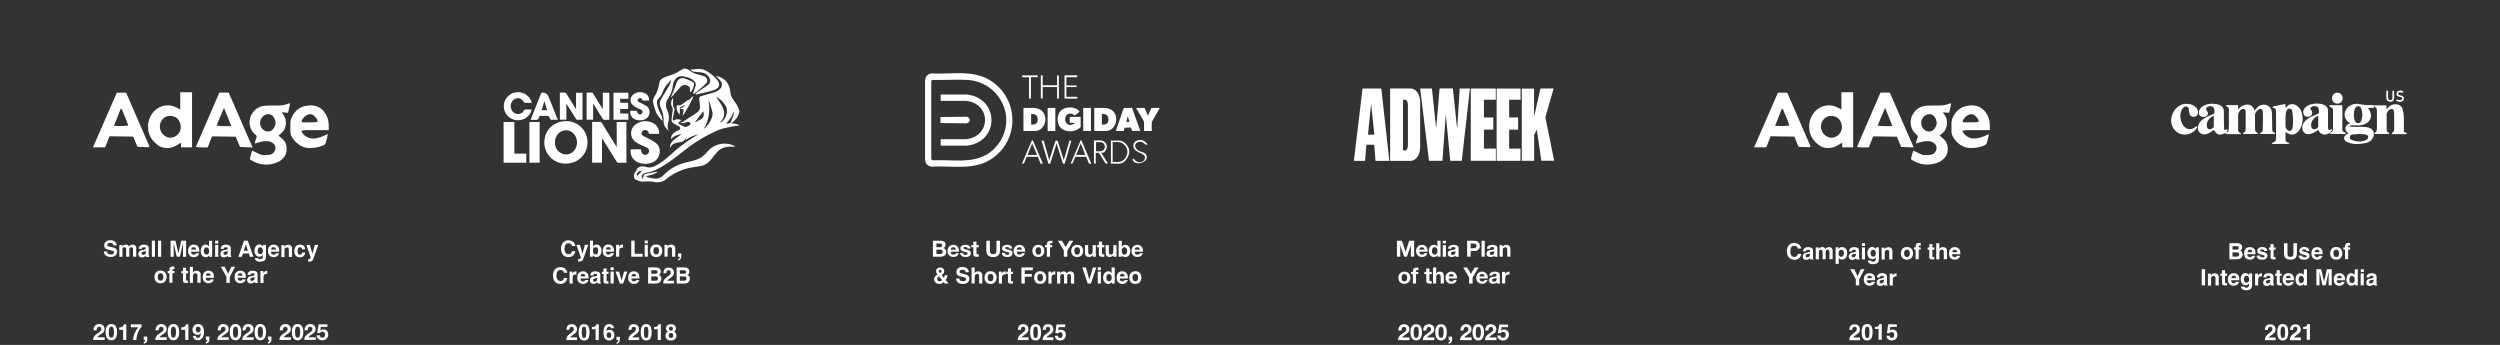 <?xml version="1.0" encoding="UTF-8"?>
<svg id="Layer_1" data-name="Layer 1" xmlns="http://www.w3.org/2000/svg" width="2015" height="278" viewBox="0 0 2015 278">
  <rect x="0" y="0" width="2015" height="278" fill="#333333" stroke="none"/>
  <defs>
    <style>
      .cls-1 {
        fill: none;
      }

      .cls-2 {
        isolation: isolate;
      }

      .cls-3 {
        fill: #fff;
      }
    </style>
  </defs>
  <g id="Layer_1-2" data-name="Layer 1">
    <path class="cls-3" d="M1440.2,202.6c0-2.3.6-4,1.8-5.2,1.1-1.1,2.4-1.6,4-1.6s3.8.7,4.8,2.1c.6.8.8,1.6.9,2.4h-2.7c-.2-.6-.4-1.1-.7-1.4-.5-.6-1.2-.8-2.2-.8s-1.8.4-2.3,1.2c-.6.8-.8,1.9-.8,3.4s.3,2.5.9,3.3c.6.7,1.4,1.1,2.3,1.1s1.7-.3,2.2-.9c.3-.3.5-.8.7-1.5h2.7c-.2,1.4-.8,2.6-1.8,3.4-1,.9-2.2,1.3-3.7,1.3s-3.3-.6-4.4-1.8-1.6-2.8-1.6-4.9l-.1-.1ZM1458.9,204.3c-.2,0-.3.2-.5.2s-.4.1-.7.2h-.6c-.5.2-.9.3-1.1.4-.4.2-.6.6-.6,1.1s.1.7.3.9c.2.2.5.3.9.3.5,0,1-.2,1.5-.5s.7-.9.7-1.7v-.9h.1ZM1457.4,203.2c.5,0,.8-.1,1-.2.4-.2.5-.4.5-.7s-.1-.7-.4-.8c-.3-.2-.7-.2-1.2-.2s-1,.1-1.3.4c-.2.2-.3.5-.4.9h-2.4c0-.8.3-1.5.7-2.1.7-.8,1.8-1.3,3.4-1.3s2,.2,2.8.6c.8.4,1.2,1.2,1.2,2.4v5.5c0,.3,0,.6.1.7,0,.1.2.2.4.3v.4h-2.7c0-.2-.1-.4-.2-.5v-.6c-.3.4-.8.7-1.2,1-.5.3-1.2.5-1.8.5s-1.6-.2-2.1-.7c-.6-.5-.8-1.2-.8-2.1s.5-2,1.4-2.6c.5-.3,1.2-.5,2.2-.6h.8v-.3ZM1474.3,199.2c.4,0,.8,0,1.2.2.4.2.8.5,1.1.9.3.3.5.7.5,1.2v7.4h-2.6v-6.1c0-.4,0-.7-.2-.9-.2-.4-.6-.7-1.2-.7s-1.2.3-1.4.9c-.1.3-.2.7-.2,1.1v5.7h-2.5v-5.7c0-.6,0-1-.2-1.2-.2-.5-.6-.7-1.2-.7s-1.2.2-1.4.7c-.1.3-.2.7-.2,1.2v5.8h-2.5v-9.6h2.4v1.4c.3-.5.6-.9.9-1.1.5-.4,1.1-.6,1.9-.6s1.3.2,1.8.5c.4.3.6.7.8,1.2.3-.6.7-1,1.2-1.2.5-.3,1.1-.4,1.7-.4h.1ZM1486.2,204.2c0-.7-.2-1.4-.5-2s-.9-.9-1.6-.9-1.5.4-1.9,1.3c-.2.5-.3,1-.3,1.7,0,1.1.3,1.9.9,2.3.3.3.8.4,1.2.4.7,0,1.2-.3,1.6-.8s.6-1.3.6-2.2v.2ZM1484.8,199.2c1.1,0,2.1.4,2.8,1.2.8.8,1.2,2,1.2,3.6s-.4,3-1.2,3.9c-.8.9-1.7,1.3-2.9,1.3s-1.4-.2-1.9-.6c-.3-.2-.6-.5-.8-.9v5h-2.5v-13.4h2.4v1.4c.3-.4.6-.7.9-1,.6-.4,1.2-.6,2-.6v.1ZM1495.9,204.3c-.2,0-.3.2-.5.2-.1,0-.4.1-.7.2h-.6c-.5.2-.9.3-1.1.4-.4.2-.6.6-.6,1.1s.1.7.3.9c.2.2.5.3.9.3.5,0,1-.2,1.5-.5s.7-.9.7-1.7v-.9h.1ZM1494.4,203.2c.5,0,.8-.1,1-.2.4-.2.5-.4.5-.7s-.1-.7-.4-.8c-.3-.2-.7-.2-1.2-.2s-1,.1-1.3.4c-.2.2-.3.5-.3.9h-2.4c0-.8.3-1.5.7-2.1.7-.8,1.8-1.3,3.4-1.3s2,.2,2.8.6c.8.4,1.2,1.2,1.2,2.4v5.5c0,.3,0,.6.2.7,0,.1.2.2.4.3v.4h-2.7c0-.2-.1-.4-.2-.5v-.6c-.3.4-.8.7-1.2,1-.5.3-1.1.5-1.8.5s-1.6-.2-2.2-.7-.8-1.2-.8-2.1.5-2,1.4-2.6c.5-.3,1.2-.5,2.2-.6h.9l-.2-.3ZM1503.2,198.3h-2.5v-2.3h2.5v2.3ZM1500.7,199.4h2.5v9.6h-2.5v-9.6ZM1509.8,206.9c.6,0,1.1-.2,1.5-.7.4-.4.6-1.2.6-2.1s-.2-1.6-.6-2.1-.9-.7-1.5-.7-1.5.4-1.8,1.2c-.2.4-.3,1-.3,1.6s0,1.1.3,1.5c.3.8,1,1.2,1.8,1.2v.1ZM1509.2,199.2c.5,0,.9,0,1.3.2.6.3,1.1.7,1.5,1.4v-1.4h2.4v9.1c0,1.2-.2,2.2-.6,2.8-.7,1.1-2.1,1.6-4.1,1.6s-2.2-.2-3-.7-1.2-1.2-1.3-2.2h2.7c0,.3.2.5.3.6.3.2.7.3,1.4.3.9,0,1.5-.3,1.8-.9.2-.4.3-1,.3-2v-.6c-.2.4-.5.7-.8.9-.5.4-1.2.6-1.9.6-1.2,0-2.2-.4-3-1.3-.7-.9-1.1-2-1.1-3.5s.3-2.6,1.1-3.6c.7-1,1.7-1.5,3-1.5v.2ZM1522,199.2c1,0,1.8.3,2.4.8s.9,1.4.9,2.6v6.5h-2.6v-5.8c0-.5,0-.9-.2-1.2-.2-.5-.7-.7-1.4-.7s-1.4.4-1.8,1.1c-.2.4-.2.9-.2,1.5v5.2h-2.5v-9.6h2.4v1.4c.3-.5.6-.8.9-1.1.5-.4,1.2-.6,2-.6l.1-.1ZM1537,207.2c.7,0,1.3-.3,1.7-.8.4-.5.6-1.3.6-2.2s-.2-1.7-.6-2.2-1-.8-1.7-.8-1.3.3-1.7.8c-.4.5-.6,1.3-.6,2.2s.2,1.7.6,2.2,1,.8,1.7.8ZM1541.9,204.2c0,1.4-.4,2.6-1.2,3.6-.8,1-2,1.5-3.7,1.5s-2.9-.5-3.7-1.5c-.8-1-1.2-2.2-1.2-3.6s.4-2.6,1.2-3.6c.8-1,2-1.5,3.7-1.5s2.9.5,3.7,1.5c.8,1,1.2,2.2,1.2,3.6ZM1547.2,195.9h.9v2h-.7c-.3,0-.6,0-.7.2s-.2.3-.2.5v.8h1.6v1.8h-1.6v7.7h-2.5v-7.7h-1.4v-1.8h1.4v-.6c0-1,.2-1.7.5-2.1.4-.6,1.2-.9,2.6-.9l.1.1ZM1553.7,201.3v-1.8h1.3v-2.7h2.5v2.7h1.6v1.8h-1.6v5.1c0,.4,0,.6.1.7.1,0,.4.1.9.1h.5v1.9h-1.2c-1.2,0-2-.1-2.4-.6-.3-.3-.4-.7-.4-1.3v-5.9h-1.3ZM1566,199.2c.6,0,1.1.1,1.6.3s.9.5,1.2.9c.3.4.4.7.5,1.1v7.4h-2.6v-5.8c0-.5,0-.9-.3-1.2-.2-.4-.7-.7-1.3-.7s-1.2.2-1.5.7c-.3.4-.5,1.1-.5,1.9v5.2h-2.5v-12.9h2.5v4.6c.4-.6.8-.9,1.2-1.2.5-.2,1-.3,1.5-.3h.2ZM1575.5,201.2c-.6,0-1,.2-1.4.5-.3.4-.5.9-.6,1.5h3.9c0-.7-.2-1.2-.6-1.5-.3-.3-.8-.5-1.3-.5ZM1575.5,199.2c.8,0,1.5.1,2.2.4.6.3,1.2.8,1.6,1.4.4.6.6,1.2.7,2v1.9h-6.6c0,1,.3,1.6.9,2,.3.2.8.4,1.2.4s.9-.1,1.2-.4c.2-.2.3-.4.5-.7h2.6c0,.6-.4,1.1-.9,1.7-.8.9-2,1.4-3.4,1.4s-2.3-.4-3.2-1.2c-.9-.8-1.4-2.1-1.4-3.8s.4-2.9,1.3-3.8c.8-.9,1.9-1.3,3.3-1.3h0ZM1499.7,217h3.1l-4.3,8.1v4.9h-2.7v-4.9l-4.5-8.1h3.2l2.7,5.6,2.6-5.6h-.1ZM1506.8,222.2c-.6,0-1,.2-1.3.5-.3.4-.5.9-.6,1.5h3.9c0-.7-.2-1.2-.6-1.5s-.8-.5-1.3-.5h-.1ZM1506.8,220.2c.8,0,1.5.1,2.2.4.6.3,1.2.8,1.6,1.4.4.6.6,1.2.7,2v1.9h-6.6c0,1,.3,1.6.9,2,.3.2.8.4,1.2.4s.9-.1,1.3-.4c.2-.2.3-.4.5-.7h2.6c0,.6-.4,1.1-.9,1.7-.8.9-2,1.4-3.5,1.4s-2.3-.4-3.2-1.2c-.9-.8-1.4-2.1-1.4-3.8s.4-2.9,1.3-3.8c.8-.9,1.9-1.3,3.3-1.3h0ZM1518.4,225.3c-.2,0-.3.2-.5.2s-.4.1-.7.2h-.6c-.5.2-.9.3-1.1.4-.4.2-.6.6-.6,1.1s.1.7.4.9c.2.2.5.3.9.3.5,0,1-.2,1.5-.5s.7-.9.7-1.7v-.9h0ZM1516.9,224.2c.5,0,.8-.1,1-.2.4-.2.5-.4.5-.7s-.1-.7-.4-.8c-.3-.2-.7-.2-1.2-.2s-1,.1-1.3.4c-.2.2-.3.5-.3.9h-2.4c0-.8.3-1.5.7-2.1.7-.8,1.8-1.3,3.4-1.3s2,.2,2.8.6c.8.4,1.2,1.2,1.2,2.4v5.5c0,.3,0,.6.2.7,0,.1.2.2.4.3v.4h-2.7c0-.2-.1-.4-.2-.5s0-.4,0-.6c-.3.4-.7.7-1.2,1s-1.2.5-1.8.5-1.6-.2-2.1-.7c-.6-.5-.9-1.2-.9-2.1s.5-2,1.4-2.6c.5-.3,1.2-.5,2.2-.6h.9l-.2-.3ZM1528.3,220.2h.3v2.6h-.7c-1,0-1.7.3-2,1-.2.4-.3.9-.3,1.7v4.6h-2.5v-9.6h2.4v1.7c.4-.6.7-1.1,1-1.3.5-.4,1.1-.6,1.8-.6v-.1Z"/>
    <path class="cls-3" d="M1799.4,198.3v2.9h3.2c.6,0,1-.1,1.4-.3s.5-.6.5-1.1-.2-1-.7-1.2c-.4-.1-.9-.2-1.5-.2h-2.8l-.1-.1ZM1799.4,203.3v3.5h3.2c.6,0,1,0,1.3-.2.6-.3.9-.8.9-1.6s-.3-1.1-.8-1.4c-.3-.1-.8-.2-1.3-.2h-3.2l-.1-.1ZM1803.2,196c1.6,0,2.7.5,3.4,1.4.4.6.6,1.2.6,2s-.2,1.4-.6,1.9c-.2.3-.6.5-1,.7.7.2,1.2.6,1.5,1.1s.5,1.2.5,1.9-.2,1.5-.6,2.1c-.2.4-.5.7-.9,1s-.9.5-1.5.7c-.6.1-1.2.2-1.8.2h-5.9v-13h6.3ZM1813.4,201.2c-.6,0-1,.2-1.3.5-.3.4-.5.9-.6,1.5h3.9c0-.7-.2-1.2-.6-1.5s-.8-.5-1.3-.5h-.1ZM1813.4,199.2c.8,0,1.5.1,2.2.4.6.3,1.2.8,1.6,1.4.4.6.6,1.2.7,2v1.9h-6.6c0,1,.3,1.6.9,2,.3.2.8.4,1.2.4s.9-.1,1.3-.4c.2-.2.3-.4.5-.7h2.5c0,.6-.4,1.1-.9,1.7-.8.9-2,1.4-3.4,1.4s-2.3-.4-3.2-1.2c-.9-.8-1.4-2.1-1.4-3.8s.4-2.9,1.2-3.8c.8-.9,1.9-1.3,3.3-1.3h.1ZM1821.6,205.9c0,.4.2.8.3,1,.3.3.9.5,1.7.5s.9,0,1.2-.2c.3-.1.4-.4.4-.7s-.1-.5-.3-.6c-.2-.1-1.1-.4-2.6-.8-1.1-.3-1.9-.6-2.3-1s-.7-1-.7-1.7.3-1.6,1-2.3c.7-.6,1.7-1,2.9-1s2.2.2,2.9.7c.8.5,1.2,1.3,1.3,2.5h-2.5c0-.3-.1-.6-.3-.8-.3-.3-.8-.5-1.4-.5s-.9,0-1.2.3c-.2.2-.3.4-.3.6s.1.5.4.6c.2.1,1.1.4,2.6.7,1,.2,1.7.6,2.2,1.1s.7,1.1.7,1.8-.4,1.7-1.1,2.3-1.8.9-3.3.9-2.6-.3-3.3-.9c-.7-.6-1.1-1.5-1.1-2.4h2.5l.3-.1ZM1828.7,201.3v-1.8h1.3v-2.7h2.5v2.7h1.6v1.8h-1.6v5.1c0,.4,0,.6.2.7,0,0,.4.1.9.1h.5v1.9h-1.2c-1.2,0-2-.1-2.4-.6-.3-.3-.4-.7-.4-1.3v-5.9h-1.4ZM1840.9,196h2.8v8c0,.9.1,1.5.3,2,.3.7,1,1.1,2.1,1.1s1.8-.4,2.1-1.1c.2-.4.3-1.1.3-2v-8h2.8v8c0,1.4-.2,2.4-.6,3.2-.8,1.4-2.3,2.1-4.6,2.1s-3.8-.7-4.6-2.1c-.4-.8-.6-1.8-.6-3.2v-8h0ZM1855.6,205.9c0,.4.2.8.3,1,.3.3.9.5,1.7.5s.9,0,1.2-.2c.3-.1.4-.4.4-.7s-.1-.5-.4-.6c-.2-.1-1.1-.4-2.6-.8-1.1-.3-1.8-.6-2.3-1-.4-.4-.7-1-.7-1.7s.3-1.6,1-2.3c.7-.6,1.7-1,2.9-1s2.2.2,2.9.7c.8.5,1.2,1.3,1.3,2.5h-2.5c0-.3-.1-.6-.3-.8-.3-.3-.7-.5-1.4-.5s-.9,0-1.2.3c-.2.2-.3.4-.3.6s.1.5.4.6c.2.1,1.1.4,2.6.7,1,.2,1.7.6,2.2,1.1s.7,1.1.7,1.8-.3,1.7-1.1,2.3c-.7.6-1.8.9-3.3.9s-2.6-.3-3.3-.9c-.7-.6-1.1-1.5-1.1-2.4h2.5l.4-.1ZM1867.5,201.2c-.6,0-1,.2-1.3.5-.3.4-.5.9-.6,1.5h3.9c0-.7-.2-1.2-.6-1.5s-.8-.5-1.3-.5h-.1ZM1867.5,199.2c.8,0,1.5.1,2.2.4.6.3,1.2.8,1.6,1.4.4.6.6,1.2.7,2v1.9h-6.6c0,1,.3,1.6.9,2,.3.2.8.4,1.2.4s.9-.1,1.3-.4c.2-.2.3-.4.5-.7h2.6c0,.6-.4,1.1-.9,1.7-.8.9-2,1.4-3.4,1.4s-2.3-.4-3.2-1.2c-.9-.8-1.4-2.1-1.4-3.8s.4-2.9,1.3-3.8c.8-.9,1.9-1.3,3.3-1.3h-.1ZM1883,207.2c.7,0,1.3-.3,1.7-.8.4-.5.6-1.3.6-2.2s-.2-1.7-.6-2.2-1-.8-1.7-.8-1.3.3-1.7.8c-.4.5-.6,1.3-.6,2.2s.2,1.7.6,2.2,1,.8,1.7.8ZM1887.9,204.2c0,1.4-.4,2.6-1.2,3.6-.8,1-2,1.5-3.7,1.5s-2.9-.5-3.7-1.5c-.8-1-1.2-2.2-1.2-3.6s.4-2.6,1.2-3.6c.8-1,2-1.5,3.7-1.5s2.9.5,3.7,1.5c.8,1,1.2,2.2,1.2,3.6ZM1893.3,195.9h.9v2h-.7c-.3,0-.6,0-.7.2s-.2.3-.2.5v.8h1.6v1.8h-1.6v7.7h-2.5v-7.7h-1.4v-1.8h1.4v-.6c0-1,.2-1.7.5-2.1.4-.6,1.2-.9,2.6-.9l.1.1ZM1777.3,230h-2.7v-13h2.7v13ZM1784.9,220.2c1,0,1.8.3,2.4.8s1,1.4,1,2.6v6.5h-2.6v-5.8c0-.5,0-.9-.2-1.2-.2-.5-.7-.7-1.4-.7s-1.4.4-1.8,1.1c-.2.4-.2.9-.2,1.5v5.2h-2.5v-9.6h2.4v1.4c.3-.5.6-.8.9-1.1.5-.4,1.2-.6,2-.6v-.1ZM1789.6,222.3v-1.8h1.3v-2.7h2.5v2.7h1.6v1.8h-1.6v5.1c0,.4,0,.6.2.7,0,0,.4.1.9.1h.5v1.9h-1.2c-1.2,0-2-.1-2.4-.6-.3-.3-.4-.7-.4-1.3v-5.9h-1.4ZM1800.4,222.2c-.6,0-1,.2-1.4.5-.3.4-.5.9-.6,1.5h3.9c0-.7-.2-1.2-.6-1.5-.3-.3-.8-.5-1.3-.5ZM1800.4,220.2c.8,0,1.5.1,2.2.4.6.3,1.2.8,1.6,1.4.4.6.6,1.2.7,2v1.9h-6.6c0,1,.3,1.6.9,2,.3.2.8.4,1.2.4s.9-.1,1.2-.4c.2-.2.3-.4.5-.7h2.6c0,.6-.4,1.1-.9,1.7-.8.9-2,1.4-3.5,1.4s-2.3-.4-3.2-1.2c-.9-.8-1.4-2.1-1.4-3.8s.4-2.9,1.3-3.8c.8-.9,1.9-1.3,3.3-1.3h.1ZM1810.7,227.9c.6,0,1.1-.2,1.5-.7.4-.4.6-1.2.6-2.1s-.2-1.6-.6-2.1-.9-.7-1.5-.7-1.5.4-1.8,1.2c-.2.4-.3,1-.3,1.6s0,1.1.3,1.5c.3.8.9,1.2,1.8,1.2v.1ZM1810.1,220.2c.5,0,.9,0,1.2.2.6.3,1.1.7,1.5,1.4v-1.4h2.4v9.1c0,1.2-.2,2.2-.6,2.8-.7,1.1-2.1,1.6-4.1,1.6s-2.2-.2-3-.7-1.2-1.2-1.3-2.2h2.7c0,.3.2.5.3.6.3.2.7.3,1.4.3s1.5-.3,1.8-.9c.2-.4.3-1,.3-2v-.6c-.2.4-.5.7-.8.9-.5.4-1.1.6-1.9.6-1.2,0-2.2-.4-2.9-1.3-.7-.9-1.1-2-1.1-3.5s.3-2.6,1.1-3.6c.7-1,1.7-1.5,3-1.5v.2ZM1822.8,220.2h.3v2.6h-.7c-1,0-1.7.3-2,1-.2.4-.3.9-.3,1.7v4.6h-2.5v-9.6h2.4v1.7c.4-.6.7-1.1,1-1.3.5-.4,1.1-.6,1.8-.6v-.1ZM1829.9,225.3c-.2,0-.3.2-.5.2-.1,0-.4.1-.7.2h-.6c-.5.2-.9.3-1.1.4-.4.2-.6.6-.6,1.1s.1.7.3.9c.2.2.5.3.9.3.5,0,1-.2,1.5-.5s.7-.9.7-1.7v-.9h.1ZM1828.4,224.2c.5,0,.8-.1,1-.2.4-.2.5-.4.5-.7s-.1-.7-.4-.8c-.3-.2-.7-.2-1.2-.2s-1,.1-1.3.4c-.2.2-.3.5-.3.9h-2.4c0-.8.3-1.5.7-2.1.7-.8,1.8-1.3,3.4-1.3s2,.2,2.8.6c.8.4,1.2,1.2,1.2,2.4v5.5c0,.3,0,.6.2.7,0,.1.2.2.4.3v.4h-2.7c0-.2-.1-.4-.2-.5v-.6c-.3.4-.7.7-1.2,1s-1.1.5-1.8.5-1.6-.2-2.2-.7-.8-1.2-.8-2.1.5-2,1.4-2.6c.5-.3,1.2-.5,2.2-.6h.9l-.2-.3ZM1833.7,222.3v-1.8h1.3v-2.7h2.5v2.7h1.6v1.8h-1.6v5.1c0,.4,0,.6.2.7,0,0,.4.1.9.1h.5v1.9h-1.2c-1.2,0-2-.1-2.4-.6-.3-.3-.4-.7-.4-1.3v-5.9h-1.4ZM1844.4,222.2c-.6,0-1,.2-1.4.5-.3.4-.5.9-.6,1.5h3.9c0-.7-.2-1.2-.6-1.5-.3-.3-.8-.5-1.3-.5ZM1844.4,220.2c.8,0,1.5.1,2.2.4.6.3,1.2.8,1.6,1.4.4.6.6,1.2.7,2v1.9h-6.6c0,1,.3,1.6.9,2,.4.2.8.4,1.2.4s.9-.1,1.2-.4c.2-.2.3-.4.5-.7h2.6c0,.6-.4,1.1-.9,1.7-.8.9-2,1.4-3.4,1.4s-2.3-.4-3.2-1.2c-.9-.8-1.4-2.1-1.4-3.8s.4-2.9,1.3-3.8c.8-.9,1.9-1.3,3.3-1.3h0ZM1854.2,220.2c.6,0,1.1.1,1.6.4.4.3.8.6,1.1,1.1v-4.6h2.5v12.9h-2.4v-1.3c-.4.6-.8,1-1.2,1.2s-1,.4-1.7.4c-1.1,0-2.1-.5-2.8-1.4-.8-.9-1.1-2.1-1.1-3.5s.4-2.9,1.1-3.9c.8-.9,1.8-1.4,3-1.4l-.1.1ZM1854.8,228.2c.7,0,1.2-.3,1.6-.8s.6-1.2.6-2-.3-2-.9-2.5c-.4-.3-.8-.5-1.3-.5-.7,0-1.3.3-1.6.8-.3.6-.5,1.2-.5,2.1s.2,1.6.5,2.1.9.8,1.6.8h0ZM1875.5,217h3.9v13h-2.5v-11l-2.4,10.9h-2.6l-2.4-10.9v11h-2.5v-13h3.9l2.3,10.2,2.3-10.2h0ZM1885.5,222.2c-.6,0-1,.2-1.3.5-.3.4-.5.9-.6,1.5h3.9c0-.7-.2-1.2-.6-1.5s-.8-.5-1.3-.5h-.1ZM1885.5,220.2c.8,0,1.5.1,2.2.4.6.3,1.2.8,1.6,1.4.4.6.6,1.2.7,2v1.9h-6.6c0,1,.3,1.6.9,2,.3.2.8.4,1.2.4s.9-.1,1.2-.4c.2-.2.3-.4.5-.7h2.6c0,.6-.4,1.1-.9,1.7-.8.9-2,1.4-3.4,1.4s-2.3-.4-3.2-1.2c-.9-.8-1.4-2.1-1.4-3.8s.4-2.9,1.3-3.8c.8-.9,1.9-1.3,3.3-1.3h0ZM1895.2,220.2c.6,0,1.1.1,1.6.4.4.3.8.6,1.1,1.1v-4.6h2.5v12.9h-2.4v-1.3c-.4.6-.8,1-1.2,1.2-.5.3-1,.4-1.7.4-1.1,0-2.1-.5-2.8-1.4-.8-.9-1.1-2.1-1.1-3.5s.4-2.9,1.1-3.9c.8-.9,1.8-1.4,3-1.4l-.1.1ZM1895.8,228.2c.7,0,1.2-.3,1.6-.8s.5-1.2.5-2-.3-2-.9-2.5c-.4-.3-.8-.5-1.3-.5-.7,0-1.3.3-1.6.8-.3.6-.5,1.2-.5,2.1s.2,1.6.5,2.1c.4.5.9.8,1.6.8h.1ZM1905.3,219.3h-2.5v-2.3h2.5v2.3ZM1902.7,220.4h2.5v9.6h-2.5v-9.6ZM1913,225.3c-.2,0-.3.2-.5.2s-.4.1-.7.2h-.6c-.5.2-.9.3-1.1.4-.4.2-.6.6-.6,1.1s.1.7.4.9c.2.2.5.3.9.3.5,0,1-.2,1.5-.5s.7-.9.7-1.7v-.9h0ZM1911.5,224.2c.5,0,.8-.1,1-.2.4-.2.5-.4.5-.7s-.1-.7-.4-.8c-.3-.2-.7-.2-1.2-.2s-1,.1-1.3.4c-.2.2-.3.5-.3.9h-2.4c0-.8.3-1.5.7-2.1.7-.8,1.8-1.3,3.4-1.3s2,.2,2.8.6c.8.4,1.2,1.2,1.2,2.4v5.5c0,.3,0,.6.2.7,0,.1.2.2.4.3v.4h-2.7c0-.2-.1-.4-.2-.5v-.6c-.3.4-.8.7-1.2,1-.5.3-1.1.5-1.8.5s-1.6-.2-2.2-.7-.8-1.2-.8-2.1.5-2,1.4-2.6c.5-.3,1.2-.5,2.2-.6h.8l-.1-.3Z"/>
    <g>
      <path class="cls-3" d="M1803.9,84.7v3.6c3.7-5,11.5-6,13.2.9,1.8-2.1,3.4-4.4,6.5-4.8,4-.5,7.3,2.1,7.5,6.2.3,4.2.2,8.5.3,12.7-.3,4.9,2.8,2.3,2.2,4.7h-12.2c.3-.5.5-1,.8-1.1,1.2-.3,1.6-1.2,1.6-2.3,0-4.9.3-9.9,0-14.8-1.1-5.1-6.8.4-6.3,3.5,0,3.6,0,7.3.1,10.9,0,1.2.3,2.3,1.7,2.7.2,0,.3.6.6,1.1h-12.1c.2-.5.3-1,.6-1.1,1.2-.5,1.6-1.5,1.6-2.6v-14c0-1-.2-2-1.2-2.4-2.5-.9-5.2,3-4.9,5.2.1,3.6,0,7.3,0,10.9,0,1.3,0,2.6,1.7,3,.2,0,.3.6.6,1.1h-11.1q-1.1,0-1.4-.9c-4.8,2.3-6.8,1.7-9.4-2.5-2.3,1.6-4.5,3.6-7.5,3.6s-5.1-1.9-5.3-4.8c-.3-6.4,7.1-9.4,12.2-11.5,1.7-.5.9-1.9,1.1-3.2.2-3.2-4-4.1-6.1-2.3-1.9,1.4,1,3.2.9,4.9-.1,3.7-7.2,4-7.3-.2-.2-7.6,12-9.1,17.4-6.2,1.8,1,2.7,2.6,2.7,4.6,0,4.7,0,9.4.2,14.1.2,1.7,1.4,1.3,2.4.4.6.4.37,1.3-.7,2.7,1-.2,1.6-.7,1.9-1.6.7-5.4,0-11,.3-16.4,0-3.6-2.1-2.2-2.3-3.7,0-.1.4-.4.6-.4h9.4-.3ZM1784.3,93.3c-4,1.7-6.4,5.2-5.4,9.3.2,1.1,1.4,1.7,2.5,1.6,1.3-.2,2.9-1.3,2.9-2.1v-8.8Z"/>
      <path class="cls-3" d="M1892.9,107.5c-3.9-2.2-3.1-7.4,1.4-8-10-6.3-2-18,8.1-15.5,3.7.9,7.2.7,10.9.7v2.3h-4.7c6.5,8.7-1.2,15.1-10.1,14h-3.8c-.3,0-.5.3-.8.5.5.7,1.2.7,2,.7,4.2.2,8.6-.3,12.8.5,7.8,2,4.8,11.5-2,12.6-5.3,1.1-11.4,1.4-16.1-1.5-2.8-2.4-.7-5.1,2.2-6.2l.1-.1ZM1904.1,92.4c-.4-2.4-.3-6.8-3.4-6.8-4.7-.4-4.7,14.2,0,13.7,3.2-.1,2.9-4.6,3.4-6.9ZM1901.1,108c-1.8.1-3.4.2-5,.4-2.5.2-3,3.6-.6,4.4,3.7,1.4,7.9,1.9,11.6,0,1-.5,1.8-1.3,1.7-2.6-.2-2.5-5.8-1.9-7.6-2.3l-.1.1Z"/>
      <path class="cls-3" d="M1831.2,115.5c1.9-1.8,3.3-.3,3.3-4.7v-20.8c0-2.2-.4-2.7-2.9-3.2.2-.4.3-.8.6-1,3.2-.8,6.4-1.3,9.8-2v2.9l.3.2c4.7-6.5,12.1-1.3,13.1,5,2.5,7.9-3.7,21.8-13.3,14.5v6.2c0,1.5.6,1.9,2.2,2.3.4,0,.7.5,1,.7-.4.1-.7.4-1.1.4h-12.8l-.3-.4.1-.1ZM1842.1,97v4.5c-.1,1.6.8,2.6,1.9,3.5,2,1.6,3.8-.5,3.9-2.5.6-4.4.3-8.8-.4-13.2-.2-2-3.6-2.4-4.3-.5-1.3,2.6-1,5.5-1,8.2h-.1Z"/>
      <path class="cls-3" d="M1925.8,108h-12.1c.3-.5.4-1.1.6-1.2,1-.4,1.3-1.2,1.4-2.1,0-1.6.1-3.2.1-4.7v-10.6c0-1.4-.3-2.7-1.8-3.3-.3-.1-.4-.7-.6-1.2h10.1v3.2c.9-.9,1.5-1.6,2.2-2.2,3.1-3,9.5-2.5,10.8,2,.6,2.1.9,4.3,1,6.5.2,3.1,0,6.2,0,9.4s.2,2.6,1.8,3.2c.3,0,.4.6.7,1.1h-12.3c.2-.5.3-1.1.6-1.2,1.3-.7,1.4-1.9,1.4-3.1,0-4.6.1-9.4-.1-14-.2-.7-.6-1.7-1.2-1.9-2.7-.5-5.1,2.7-4.8,5.3.2,3.4,0,6.9,0,10.3,0,1.4.2,2.8,1.7,3.5.2.1.3.7.5,1.2v-.2Z"/>
      <path class="cls-3" d="M1878.2,106.8c-3.4,2.4-7.8,2.6-9.7-2.2-4.3,3.7-12.2,6.3-12.9-1.7.2-6.2,7.2-9,12.3-11,.8-.3,1.3-.6,1.1-1.6v-1.7c0-4.8-8.4-3.3-6.5-.2.3.4.7.7.8,1.1,1.2,2.7-.6,4.7-3.7,4.6-1.6-.1-2.8-1.1-3.1-2.7-.9-4.4,4.1-7.2,8-7.7,4.3-.7,11.8-.1,11.9,5.5v11.6c0,1.4-.4,5.3,2,3.6.3-.2.8-.1,1.2-.2l.2.4-1.6,2.2h0ZM1868.5,93.3c-3.7,1.5-6.5,5.1-5.6,9,.3,1.2,1.4,2,2.5,1.9,1.2,0,3.1-1.3,3.1-2v-8.9h0Z"/>
      <path class="cls-3" d="M1770.3,101.6l.8.9c-3.7,6.4-12.3,8-17.5,3.1-8.2-7.4-1.5-22.8,9.5-21.9,4,0,8.9,2.9,8.5,7.4-.2,3.3-5.1,4.2-6.5,1.4-.4-.7-.6-1.4-.7-2.2-.4-1.5.3-3.6-1.6-4.3-2.4-.8-4.1,1.7-4.8,3.6-2.8,7.6,3.8,19.8,12.3,12.1v-.1Z"/>
      <path class="cls-3" d="M1878.2,106.9c1.4-.3,2.2-1.3,2.2-2.6.1-5,0-10,0-14.9,0-3.7-1.8-2-3.1-4.3l.3-.3h10.3c.2,6.2,0,12.5,0,18.7,0,2.3.4,2.8,2.7,3.5v1h-12.4v-1.2h0v.1Z"/>
      <path class="cls-3" d="M1883.9,83.5c-5.7.1-5.6-8.9,0-8.8,5.6,0,5.7,8.9,0,8.8Z"/>
      <path class="cls-3" d="M1923.4,73.1h1.4v3.9c0,1.4-.3,3.6,1.7,3.7,1,0,1.8-.6,1.8-1.7v-5.8h1.3c-.3,3.1,1.7,9-3.3,8.8-4.4-.4-2.6-5.8-2.9-8.8v-.1Z"/>
      <path class="cls-3" d="M1937.1,74c-.3.4-.4.5-.7.8-.9-.1-1.8-.4-2.7-.4-.3,0-.8.8-.8,1.2.2,1.1,1.5,1.3,2.5,1.4,1.3.3,1.9.9,2.1,2.1.4,3.3-4.3,3.8-6.3,1.8l.6-.7c1.1.2,2,.5,2.9.5,1.7.2,2-2.4.2-2.5-1.6-.2-3.4-.6-3.3-2.4-.3-3,3.8-3.6,5.7-1.8h-.2Z"/>
    </g>
    <path class="cls-3" d="M86.4,203c0,.6.2,1,.5,1.3.4.5,1.2.8,2.3.8s1.2,0,1.6-.2c.8-.3,1.1-.8,1.1-1.5s-.2-.8-.6-1-1-.4-1.8-.6l-1.4-.3c-1.3-.3-2.3-.6-2.8-1-.9-.6-1.3-1.5-1.3-2.8s.4-2.1,1.3-2.9c.8-.8,2.1-1.2,3.7-1.2s2.5.4,3.5,1.1c1,.7,1.5,1.8,1.5,3.1h-2.6c0-.8-.4-1.3-1-1.7-.4-.2-.9-.3-1.6-.3s-1.3.1-1.7.4c-.4.3-.6.7-.6,1.2s.2.8.6,1c.3.2.8.3,1.7.5l2.2.5c1,.2,1.7.5,2.2.9.8.6,1.2,1.5,1.2,2.6s-.5,2.2-1.4,3-2.2,1.2-3.8,1.2-3-.4-4-1.2-1.5-1.8-1.5-3.2h2.6l.1.3ZM107,197.2c.4,0,.8,0,1.2.2.4.2.8.5,1.1.9.3.3.5.7.5,1.2v7.4h-2.6v-6.1c0-.4,0-.7-.2-.9-.2-.4-.6-.7-1.2-.7s-1.2.3-1.4.9c-.1.3-.2.7-.2,1.1v5.7h-2.5v-5.7c0-.6,0-1-.2-1.2-.2-.5-.6-.7-1.2-.7s-1.2.2-1.4.7c-.1.3-.2.7-.2,1.2v5.8h-2.5v-9.6h2.4v1.4c.3-.5.6-.9.9-1.1.5-.4,1.1-.6,1.9-.6s1.3.2,1.8.5c.4.3.6.7.8,1.2.3-.6.7-1,1.2-1.2.5-.3,1.1-.4,1.7-.4h.1ZM117.6,202.3c-.2,0-.3.2-.5.2s-.4.1-.7.2h-.6c-.5.2-.9.3-1.1.4-.4.2-.6.6-.6,1.1s.1.7.4.9c.2.2.5.3.9.3.5,0,1-.2,1.5-.5s.7-.9.7-1.7c0,0,0-.9,0-.9ZM116,201.2c.5,0,.8-.1,1-.2.4-.2.5-.4.5-.7s-.1-.7-.4-.8c-.3-.2-.7-.2-1.2-.2s-1,.1-1.3.4c-.2.2-.3.5-.4.9h-2.4c0-.8.3-1.5.7-2.1.7-.8,1.8-1.3,3.4-1.3s2,.2,2.8.6c.8.4,1.2,1.2,1.2,2.4v5.5c0,.3,0,.6.1.7,0,.1.2.2.4.3v.4h-2.7c0-.2-.1-.4-.2-.5v-.6c-.3.4-.7.7-1.2,1s-1.1.5-1.8.5-1.6-.2-2.2-.7-.8-1.2-.8-2.1.5-2,1.4-2.6c.5-.3,1.2-.5,2.2-.6h.9v-.3ZM124.9,207h-2.5v-13h2.5v13ZM129.9,207h-2.5v-13h2.5v13ZM146.1,194h3.9v13h-2.5v-11l-2.5,10.9h-2.6l-2.4-10.9v11h-2.5v-13h3.9l2.4,10.2,2.3-10.2h0ZM156.1,199.2c-.6,0-1,.2-1.4.5-.3.4-.5.9-.6,1.5h3.9c0-.7-.2-1.2-.6-1.5-.4-.3-.8-.5-1.3-.5h0ZM156.1,197.2c.8,0,1.5.1,2.2.4.6.3,1.2.8,1.6,1.4.4.6.6,1.2.7,2v1.9h-6.6c0,1,.3,1.6.9,2,.3.2.8.4,1.2.4s.9-.1,1.3-.4c.2-.2.3-.4.5-.7h2.6c0,.6-.4,1.1-.9,1.7-.8.9-2,1.4-3.4,1.4s-2.3-.4-3.2-1.2-1.4-2.1-1.4-3.8.4-2.9,1.3-3.8c.8-.9,1.9-1.3,3.3-1.3h-.1ZM165.9,197.2c.6,0,1.1.1,1.5.4.5.3.8.6,1.1,1.1v-4.6h2.5v12.9h-2.4v-1.3c-.4.6-.8,1-1.2,1.2s-1,.4-1.7.4c-1.1,0-2.1-.5-2.8-1.4-.8-.9-1.1-2.1-1.1-3.5s.4-2.9,1.1-3.9c.8-.9,1.8-1.4,3-1.4v.1ZM166.4,205.2c.7,0,1.2-.3,1.6-.8.4-.5.6-1.2.6-2s-.3-2-.9-2.5c-.4-.3-.8-.5-1.3-.5-.7,0-1.3.3-1.6.8-.3.6-.5,1.2-.5,2.1s.2,1.6.5,2.1c.4.5.9.8,1.6.8h0ZM175.9,196.3h-2.5v-2.3h2.5v2.3ZM173.4,197.4h2.5v9.6h-2.5v-9.6ZM183.6,202.3c-.2,0-.3.2-.5.2s-.4.1-.7.2h-.6c-.5.2-.9.3-1.1.4-.4.2-.6.6-.6,1.1s.1.7.4.9c.2.2.5.3.9.3.5,0,1-.2,1.5-.5s.7-.9.7-1.7v-.9h0ZM182.1,201.2c.5,0,.8-.1,1-.2.4-.2.5-.4.5-.7s-.1-.7-.4-.8c-.3-.2-.7-.2-1.2-.2s-1,.1-1.3.4c-.2.2-.3.5-.4.9h-2.4c0-.8.3-1.5.7-2.1.7-.8,1.8-1.3,3.4-1.3s2,.2,2.8.6c.8.4,1.2,1.2,1.2,2.4v5.5c0,.3,0,.6.1.7,0,.1.2.2.4.3v.4h-2.7c0-.2-.1-.4-.2-.5v-.6c-.3.4-.7.7-1.2,1s-1.1.5-1.8.5-1.6-.2-2.2-.7c-.6-.5-.8-1.2-.8-2.1s.5-2,1.4-2.6c.5-.3,1.2-.5,2.2-.6h.9v-.3ZM196.5,202.1h3.3l-1.6-5.1-1.7,5.1ZM196.6,194h3.1l4.6,13h-2.9l-.8-2.7h-4.8l-.9,2.7h-2.8l4.6-13h-.1ZM209.8,204.9c.6,0,1.1-.2,1.5-.7.4-.4.6-1.2.6-2.1s-.2-1.6-.6-2.1c-.4-.5-.9-.7-1.5-.7s-1.5.4-1.8,1.2c-.2.4-.3,1-.3,1.6s0,1.1.3,1.5c.3.8.9,1.2,1.8,1.2v.1ZM209.2,197.2c.5,0,.9,0,1.3.2.6.3,1.1.7,1.5,1.4v-1.4h2.4v9.1c0,1.2-.2,2.2-.6,2.8-.7,1.1-2.1,1.6-4.1,1.6s-2.2-.2-3-.7-1.2-1.2-1.3-2.2h2.7c0,.3.2.5.3.6.3.2.7.3,1.4.3s1.5-.3,1.8-.9c.2-.4.3-1,.3-2v-.6c-.2.4-.5.7-.8.9-.5.4-1.1.6-1.9.6-1.2,0-2.2-.4-3-1.3-.7-.9-1.1-2-1.1-3.5s.4-2.6,1.1-3.6c.7-1,1.7-1.5,3-1.5v.2ZM220.5,199.2c-.6,0-1,.2-1.4.5-.3.4-.5.9-.6,1.5h3.9c0-.7-.2-1.2-.6-1.5-.4-.3-.8-.5-1.3-.5h0ZM220.5,197.2c.8,0,1.5.1,2.2.4.6.3,1.2.8,1.6,1.4.4.6.6,1.2.7,2v1.9h-6.6c0,1,.3,1.6.9,2,.3.2.8.4,1.2.4s.9-.1,1.3-.4c.2-.2.3-.4.5-.7h2.6c0,.6-.4,1.1-.9,1.7-.8.9-2,1.4-3.4,1.4s-2.3-.4-3.2-1.2-1.4-2.1-1.4-3.8.4-2.9,1.3-3.8c.8-.9,1.9-1.3,3.3-1.3h-.1ZM232.1,197.2c1,0,1.8.3,2.4.8.6.5.9,1.4.9,2.6v6.5h-2.6v-5.8c0-.5,0-.9-.2-1.2-.2-.5-.7-.7-1.4-.7s-1.4.4-1.7,1.1c-.2.4-.2.9-.2,1.5v5.2h-2.5v-9.6h2.4v1.4c.3-.5.6-.8.9-1.1.5-.4,1.2-.6,2-.6v-.1ZM243.5,200.9c0-.4-.2-.7-.4-1-.3-.4-.7-.6-1.3-.6-.8,0-1.4.4-1.7,1.3-.2.4-.2,1-.2,1.8s0,1.3.2,1.7c.3.8.9,1.2,1.7,1.2s1-.2,1.2-.5.4-.7.4-1.2h2.6c0,.8-.3,1.5-.8,2.2-.8,1.1-1.9,1.6-3.5,1.6s-2.7-.5-3.4-1.4-1.1-2.1-1.1-3.6.4-2.9,1.2-3.8c.8-.9,1.9-1.4,3.3-1.4s2.2.3,2.9.8c.8.5,1.2,1.5,1.4,2.9h-2.6.1ZM248.2,208.8h1c.2,0,.4,0,.6-.2.1-.1.3-.3.4-.6.1-.3.2-.5.2-.6l-3.5-10h2.8l2.1,7.1,2-7.1h2.7l-3.3,9.4c-.6,1.8-1.1,2.9-1.5,3.4-.4.4-1.1.7-2.2.7s-.4,0-.5,0h-.6v-2l-.2-.1ZM129.4,226.2c.7,0,1.3-.3,1.7-.8s.6-1.3.6-2.2-.2-1.7-.6-2.2c-.4-.5-1-.8-1.7-.8s-1.3.3-1.7.8c-.4.5-.6,1.3-.6,2.2s.2,1.7.6,2.2c.4.5,1,.8,1.7.8ZM134.3,223.2c0,1.4-.4,2.6-1.2,3.6s-2,1.5-3.7,1.5-2.9-.5-3.7-1.5c-.8-1-1.2-2.2-1.2-3.6s.4-2.6,1.2-3.6c.8-1,2-1.5,3.7-1.5s2.9.5,3.7,1.5,1.2,2.2,1.2,3.6ZM139.7,214.9h.9v2h-.7c-.3,0-.6,0-.7.2-.1.2-.2.3-.2.5v.8h1.6v1.8h-1.6v7.7h-2.5v-7.7h-1.4v-1.8h1.4v-.6c0-1,.2-1.7.5-2.1.4-.6,1.2-.9,2.6-.9l.1.1ZM146.2,220.3v-1.8h1.3v-2.7h2.5v2.7h1.6v1.8h-1.6v5.1c0,.4,0,.6.1.7,0,0,.4.1.9.1h.5v1.9h-1.2c-1.2,0-2-.1-2.4-.6-.3-.3-.4-.7-.4-1.3v-5.9h-1.3ZM158.4,218.2c.6,0,1.1.1,1.6.3s.9.5,1.2.9.4.7.5,1.1v7.4h-2.6v-5.8c0-.5,0-.9-.3-1.2-.2-.4-.7-.7-1.3-.7s-1.2.2-1.5.7c-.3.4-.5,1.1-.5,1.9v5.2h-2.5v-12.9h2.5v4.6c.4-.6.8-.9,1.3-1.2.5-.2,1-.3,1.5-.3h.1ZM167.9,220.2c-.6,0-1,.2-1.4.5-.3.4-.5.9-.6,1.5h3.9c0-.7-.2-1.2-.6-1.5-.4-.3-.8-.5-1.3-.5h0ZM167.9,218.2c.8,0,1.5.1,2.2.4.6.3,1.2.8,1.6,1.4.4.6.6,1.2.7,2v1.9h-6.6c0,1,.3,1.6.9,2,.3.2.8.4,1.2.4s.9-.1,1.3-.4c.2-.2.3-.4.5-.7h2.6c0,.6-.4,1.1-.9,1.7-.8.9-2,1.4-3.4,1.4s-2.3-.4-3.2-1.2-1.4-2.1-1.4-3.8.4-2.9,1.3-3.8c.8-.9,1.9-1.3,3.3-1.3h-.1ZM186.4,215h3.1l-4.3,8.1v4.9h-2.7v-4.9l-4.5-8.1h3.2l2.7,5.6,2.6-5.6h-.1ZM193.6,220.2c-.6,0-1,.2-1.4.5-.3.4-.5.9-.6,1.5h3.9c0-.7-.2-1.2-.6-1.5-.4-.3-.8-.5-1.3-.5h0ZM193.6,218.2c.8,0,1.5.1,2.2.4.6.3,1.2.8,1.6,1.4.4.6.6,1.2.7,2v1.9h-6.6c0,1,.3,1.6.9,2,.3.2.8.4,1.2.4s.9-.1,1.3-.4c.2-.2.3-.4.5-.7h2.6c0,.6-.4,1.1-.9,1.7-.8.9-2,1.4-3.4,1.4s-2.3-.4-3.2-1.2-1.4-2.1-1.4-3.8.4-2.9,1.3-3.8c.8-.9,1.9-1.3,3.3-1.3h-.1ZM205.2,223.3c-.2,0-.3.2-.5.2s-.4.1-.7.2h-.6c-.5.2-.9.3-1.1.4-.4.2-.6.6-.6,1.1s.1.7.4.9c.2.2.5.3.9.3.5,0,1-.2,1.5-.5s.7-.9.7-1.7v-.9h0ZM203.7,222.2c.5,0,.8-.1,1-.2.4-.2.5-.4.5-.7s-.1-.7-.4-.8c-.3-.2-.7-.2-1.2-.2s-1,.1-1.3.4c-.2.2-.3.5-.4.9h-2.4c0-.8.3-1.5.7-2.1.7-.8,1.8-1.3,3.4-1.3s2,.2,2.8.6c.8.4,1.2,1.2,1.2,2.4v5.5c0,.3,0,.6.1.7,0,.1.2.2.4.3v.4h-2.7c0-.2-.1-.4-.2-.5v-.6c-.3.4-.7.7-1.2,1s-1.1.5-1.8.5-1.6-.2-2.2-.7c-.6-.5-.8-1.2-.8-2.1s.5-2,1.4-2.6c.5-.3,1.2-.5,2.2-.6h.9v-.3ZM215.1,218.2h.3v2.6h-.7c-1,0-1.7.3-2,1-.2.4-.3.9-.3,1.7v4.6h-2.5v-9.6h2.4v1.7c.4-.6.7-1.1,1-1.3.5-.4,1.1-.6,1.8-.6v-.1Z"/>
    <path class="cls-3" d="M1490.5,274c0-.9.2-1.7.6-2.5s1.2-1.7,2.5-2.7c1.2-.8,1.9-1.4,2.2-1.8.5-.6.8-1.2.8-1.8s-.2-1-.5-1.3c-.3-.4-.7-.5-1.3-.5s-1.3.3-1.6.9c-.2.3-.2.9-.3,1.6h-2.4c0-1.1.2-2,.6-2.6.7-1.3,1.9-1.9,3.6-1.9s2.4.4,3.2,1.1c.8.7,1.2,1.7,1.2,3s-.3,1.8-.8,2.5c-.4.5-1,1-1.8,1.6l-1,.7c-.6.4-1.1.8-1.3,1-.2.2-.4.4-.6.7h5.6v2.2h-8.7v-.2ZM1503.1,267.8c0,1.5.1,2.6.4,3.4.2.8.7,1.2,1.5,1.2s1.2-.4,1.5-1.2c.2-.8.3-1.9.3-3.4s-.1-2.7-.3-3.4-.7-1.1-1.5-1.1-1.2.4-1.5,1.1-.4,1.9-.4,3.4ZM1504.9,261.2c1.6,0,2.8.6,3.4,1.7.7,1.1,1,2.8,1,4.9s-.3,3.7-1,4.9c-.7,1.1-1.8,1.7-3.4,1.7s-2.8-.6-3.4-1.7c-.7-1.1-1-2.8-1-4.9s.3-3.7,1-4.9c.7-1.1,1.8-1.7,3.4-1.7ZM1511.2,265.2v-1.7c.8,0,1.3,0,1.7-.2.5-.1.9-.3,1.2-.7.2-.2.4-.5.5-.9v-.5h2.1v12.7h-2.6v-8.8h-3l.1.1ZM1523,270.6c0,.5.3,1,.6,1.3.3.3.7.4,1.2.4s1.1-.2,1.4-.7c.3-.4.5-1,.5-1.7s-.1-1.2-.5-1.6c-.3-.5-.8-.7-1.4-.7s-.6,0-.8.1c-.4.1-.7.4-.9.8h-2.2c0-.1.9-7.1.9-7.1h7v2.1h-5.2l-.5,2.8c.4-.3.7-.4.9-.5.4-.1.8-.2,1.3-.2,1.1,0,2,.4,2.8,1.1s1.2,1.7,1.2,3.1-.4,2.2-1.1,3.2c-.8.9-1.9,1.4-3.4,1.4s-2.2-.3-3-1c-.8-.6-1.2-1.6-1.3-2.8h2.5Z"/>
    <g>
      <path class="cls-3" d="M75.64,264.25c.19-.62.48-1.16.86-1.62.38-.46.87-.82,1.45-1.08s1.25-.39,2.01-.39c.58,0,1.12.09,1.65.27.52.18.98.44,1.38.77s.71.75.94,1.24c.23.49.35,1.04.35,1.66s-.1,1.18-.31,1.64c-.2.46-.47.86-.81,1.22-.34.35-.72.67-1.14.96s-.85.57-1.29.85c-.43.28-.85.58-1.26.91-.41.32-.77.7-1.08,1.13h5.96v2.2h-9.25c0-.73.1-1.37.31-1.91s.5-1.02.85-1.45c.36-.43.78-.82,1.27-1.18.49-.36,1-.73,1.54-1.1.28-.19.57-.39.88-.58.31-.2.6-.42.85-.66.26-.24.47-.51.65-.81.17-.3.26-.64.26-1.03,0-.61-.18-1.09-.53-1.43-.35-.34-.81-.51-1.36-.51-.37,0-.69.09-.94.26-.26.17-.47.4-.62.68s-.27.59-.33.94c-.07.34-.1.68-.1,1.02h-2.45c-.02-.72.06-1.39.25-2.01Z"/>
      <path class="cls-3" d="M85.48,264.57c.25-.83.58-1.5,1-2.01.42-.5.91-.86,1.47-1.08.56-.22,1.15-.32,1.77-.32s1.23.11,1.79.32c.56.22,1.05.58,1.48,1.08s.76,1.17,1.01,2.01c.25.83.37,1.86.37,3.09s-.12,2.31-.37,3.16c-.25.85-.58,1.52-1.01,2.03s-.92.86-1.48,1.08c-.56.22-1.15.32-1.79.32s-1.21-.11-1.77-.32-1.05-.58-1.47-1.08c-.42-.5-.75-1.18-1-2.03-.25-.85-.37-1.9-.37-3.16s.12-2.25.37-3.09ZM87.7,268.96c.02.51.1,1,.22,1.48.13.47.33.88.6,1.21.28.34.67.5,1.19.5s.93-.17,1.22-.5c.28-.33.49-.74.61-1.21.13-.47.2-.97.23-1.48.02-.51.04-.95.04-1.3,0-.22,0-.48,0-.78,0-.31-.03-.62-.07-.95-.04-.32-.1-.64-.18-.96s-.2-.6-.35-.86c-.16-.25-.35-.46-.59-.61-.24-.16-.53-.23-.88-.23s-.64.08-.87.23c-.23.16-.43.36-.58.61-.15.25-.27.54-.35.86s-.14.64-.18.96c-.04.32-.06.64-.06.95,0,.31,0,.57,0,.78,0,.36.01.79.04,1.3Z"/>
      <path class="cls-3" d="M99.24,274.01v-8.17h-3.17v-1.93c.44.01.87-.02,1.29-.1s.79-.22,1.12-.41c.33-.2.61-.46.84-.78.23-.32.38-.73.45-1.21h2.03v12.6h-2.56Z"/>
      <path class="cls-3" d="M112.3,265.73c-.51.84-.94,1.73-1.28,2.68-.34.95-.61,1.91-.79,2.88-.19.97-.29,1.88-.3,2.72h-2.74c.14-1.88.58-3.7,1.32-5.44.74-1.74,1.71-3.34,2.91-4.79h-5.98v-2.38h8.6v2.2c-.66.58-1.25,1.28-1.76,2.12Z"/>
      <path class="cls-3" d="M118.68,271.24v2.77c0,.41-.07.78-.22,1.12-.15.34-.35.64-.6.89s-.55.46-.89.62c-.34.16-.71.27-1.09.33v-1.3c.18-.04.35-.11.51-.22s.3-.24.42-.39c.12-.15.21-.32.27-.5.06-.19.08-.38.07-.57h-1.3v-2.77h2.83Z"/>
      <path class="cls-3" d="M125.68,264.25c.19-.62.48-1.16.86-1.62.38-.46.87-.82,1.45-1.08s1.25-.39,2.01-.39c.58,0,1.12.09,1.65.27.52.18.98.44,1.38.77s.71.75.94,1.24c.23.49.35,1.04.35,1.66s-.1,1.18-.31,1.64c-.2.46-.47.86-.81,1.22-.34.35-.72.67-1.14.96s-.85.57-1.29.85c-.43.28-.85.58-1.26.91-.41.32-.77.7-1.08,1.13h5.96v2.2h-9.25c0-.73.1-1.37.31-1.91s.5-1.02.85-1.45c.36-.43.78-.82,1.27-1.18.49-.36,1-.73,1.54-1.1.28-.19.57-.39.88-.58.31-.2.6-.42.85-.66.26-.24.47-.51.65-.81.17-.3.26-.64.26-1.03,0-.61-.18-1.09-.53-1.43-.35-.34-.81-.51-1.36-.51-.37,0-.69.09-.94.26-.26.17-.47.4-.62.68s-.27.59-.33.94c-.07.34-.1.68-.1,1.02h-2.45c-.02-.72.06-1.39.25-2.01Z"/>
      <path class="cls-3" d="M135.52,264.57c.25-.83.58-1.5,1-2.01.42-.5.91-.86,1.47-1.08.56-.22,1.15-.32,1.77-.32s1.23.11,1.79.32c.56.22,1.05.58,1.48,1.08s.76,1.17,1.01,2.01c.25.83.37,1.86.37,3.09s-.12,2.31-.37,3.16c-.25.85-.58,1.52-1.01,2.03s-.92.86-1.48,1.08c-.56.22-1.15.32-1.79.32s-1.21-.11-1.77-.32-1.05-.58-1.47-1.08c-.42-.5-.75-1.18-1-2.03-.25-.85-.37-1.9-.37-3.16s.12-2.25.37-3.09ZM137.74,268.96c.02.51.1,1,.22,1.48.13.47.33.88.6,1.21.28.34.67.5,1.19.5s.93-.17,1.22-.5c.28-.33.49-.74.61-1.21.13-.47.2-.97.23-1.48.02-.51.04-.95.04-1.3,0-.22,0-.48,0-.78,0-.31-.03-.62-.07-.95-.04-.32-.1-.64-.18-.96s-.2-.6-.35-.86c-.16-.25-.35-.46-.59-.61-.24-.16-.53-.23-.88-.23s-.64.08-.87.23c-.23.16-.43.36-.58.61-.15.25-.27.54-.35.86s-.14.64-.18.96c-.04.32-.06.64-.06.95,0,.31,0,.57,0,.78,0,.36.01.79.04,1.3Z"/>
      <path class="cls-3" d="M149.28,274.01v-8.17h-3.17v-1.93c.44.01.87-.02,1.29-.1s.79-.22,1.12-.41c.33-.2.61-.46.84-.78.23-.32.38-.73.45-1.21h2.03v12.6h-2.56Z"/>
      <path class="cls-3" d="M158.39,271.87c.3.31.67.47,1.12.47.47,0,.85-.13,1.15-.41.3-.27.54-.6.72-.99.18-.39.31-.81.39-1.25.08-.44.13-.84.15-1.19l-.04-.04c-.35.5-.76.86-1.22,1.08-.47.22-1.01.32-1.62.32-.54,0-1.07-.12-1.58-.35-.52-.23-.95-.55-1.31-.94-.34-.38-.58-.82-.74-1.31s-.23-.99-.23-1.49c0-.65.1-1.25.31-1.81.21-.56.51-1.04.9-1.46.39-.41.86-.74,1.4-.98.54-.24,1.14-.36,1.8-.36.96,0,1.75.19,2.37.57s1.11.88,1.49,1.49c.37.62.63,1.32.77,2.1.14.78.22,1.57.22,2.36s-.09,1.56-.27,2.34c-.18.78-.47,1.49-.86,2.12s-.91,1.14-1.53,1.53c-.62.39-1.39.58-2.29.58-.54,0-1.04-.08-1.51-.23-.47-.15-.88-.38-1.24-.67-.36-.3-.65-.67-.88-1.1-.23-.43-.38-.92-.45-1.48h2.43c.08.42.28.79.58,1.1ZM160.55,267.76c.25-.13.46-.3.63-.51.17-.22.29-.46.38-.75s.13-.58.13-.89c0-.29-.04-.57-.14-.85-.09-.28-.22-.53-.4-.76-.17-.22-.39-.4-.64-.53s-.54-.2-.86-.2c-.3,0-.57.07-.81.2s-.44.31-.61.52c-.17.22-.29.46-.38.74-.08.28-.13.56-.13.85s.04.59.12.87c.08.28.2.53.35.76.16.22.36.4.6.54.25.14.53.21.85.21.35,0,.65-.06.9-.19Z"/>
      <path class="cls-3" d="M168.72,271.24v2.77c0,.41-.07.78-.22,1.12-.15.34-.35.64-.6.89s-.55.46-.89.62c-.34.16-.71.27-1.09.33v-1.3c.18-.04.35-.11.51-.22s.3-.24.42-.39c.12-.15.21-.32.27-.5.06-.19.08-.38.07-.57h-1.3v-2.77h2.83Z"/>
      <path class="cls-3" d="M175.72,264.25c.19-.62.48-1.16.86-1.62.38-.46.87-.82,1.45-1.08s1.25-.39,2.01-.39c.58,0,1.12.09,1.65.27.52.18.98.44,1.38.77s.71.75.94,1.24c.23.49.35,1.04.35,1.66s-.1,1.18-.31,1.64c-.2.46-.47.86-.81,1.22-.34.35-.72.67-1.14.96s-.85.57-1.29.85c-.43.28-.85.58-1.26.91-.41.32-.77.7-1.08,1.13h5.96v2.2h-9.25c0-.73.1-1.37.31-1.91s.5-1.02.85-1.45c.36-.43.78-.82,1.27-1.18.49-.36,1-.73,1.54-1.1.28-.19.57-.39.88-.58.31-.2.6-.42.85-.66.26-.24.47-.51.65-.81.17-.3.26-.64.26-1.03,0-.61-.18-1.09-.53-1.43-.35-.34-.81-.51-1.36-.51-.37,0-.69.09-.94.26-.26.17-.47.4-.62.68s-.27.59-.33.94c-.07.34-.1.68-.1,1.02h-2.45c-.02-.72.06-1.39.25-2.01Z"/>
      <path class="cls-3" d="M185.56,264.57c.25-.83.58-1.5,1-2.01.42-.5.91-.86,1.47-1.08.56-.22,1.15-.32,1.77-.32s1.23.11,1.79.32c.56.22,1.05.58,1.48,1.08s.76,1.17,1.01,2.01c.25.83.37,1.86.37,3.09s-.12,2.31-.37,3.16c-.25.85-.58,1.52-1.01,2.03s-.92.86-1.48,1.08c-.56.22-1.15.32-1.79.32s-1.21-.11-1.77-.32-1.05-.58-1.47-1.08c-.42-.5-.75-1.18-1-2.03-.25-.85-.37-1.9-.37-3.16s.12-2.25.37-3.09ZM187.78,268.96c.02.51.1,1,.22,1.48.13.47.33.88.6,1.21.28.34.67.5,1.19.5s.93-.17,1.22-.5c.28-.33.49-.74.61-1.21.13-.47.2-.97.23-1.48.02-.51.04-.95.04-1.3,0-.22,0-.48,0-.78,0-.31-.03-.62-.07-.95-.04-.32-.1-.64-.18-.96s-.2-.6-.35-.86c-.16-.25-.35-.46-.59-.61-.24-.16-.53-.23-.88-.23s-.64.08-.87.23c-.23.16-.43.36-.58.61-.15.25-.27.54-.35.86s-.14.64-.18.96c-.04.32-.06.64-.06.95,0,.31,0,.57,0,.78,0,.36.01.79.04,1.3Z"/>
      <path class="cls-3" d="M195.74,264.25c.19-.62.48-1.16.86-1.62.38-.46.87-.82,1.45-1.08s1.25-.39,2.01-.39c.58,0,1.12.09,1.65.27.52.18.98.44,1.38.77s.71.75.94,1.24c.23.49.35,1.04.35,1.66s-.1,1.18-.31,1.64c-.2.46-.47.86-.81,1.22-.34.35-.72.67-1.14.96s-.85.57-1.29.85c-.43.28-.85.58-1.26.91-.41.32-.77.7-1.08,1.13h5.96v2.2h-9.25c0-.73.1-1.37.31-1.91s.5-1.02.85-1.45c.36-.43.78-.82,1.27-1.18.49-.36,1-.73,1.54-1.1.28-.19.57-.39.88-.58.31-.2.6-.42.85-.66.26-.24.47-.51.65-.81.17-.3.26-.64.26-1.03,0-.61-.18-1.09-.53-1.43-.35-.34-.81-.51-1.36-.51-.37,0-.69.09-.94.26-.26.17-.47.4-.62.68s-.27.59-.33.94c-.07.34-.1.68-.1,1.02h-2.45c-.02-.72.06-1.39.25-2.01Z"/>
      <path class="cls-3" d="M205.57,264.57c.25-.83.58-1.5,1-2.01.42-.5.91-.86,1.47-1.08.56-.22,1.15-.32,1.77-.32s1.23.11,1.79.32c.56.22,1.05.58,1.48,1.08s.76,1.17,1.01,2.01c.25.83.37,1.86.37,3.09s-.12,2.31-.37,3.16c-.25.85-.58,1.52-1.01,2.03s-.92.86-1.48,1.08c-.56.22-1.15.32-1.79.32s-1.21-.11-1.77-.32-1.05-.58-1.47-1.08c-.42-.5-.75-1.18-1-2.03-.25-.85-.37-1.9-.37-3.16s.12-2.25.37-3.09ZM207.8,268.96c.02.51.1,1,.22,1.48.13.47.33.88.6,1.21.28.34.67.5,1.19.5s.93-.17,1.22-.5c.28-.33.49-.74.61-1.21.13-.47.2-.97.23-1.48.02-.51.04-.95.04-1.3,0-.22,0-.48,0-.78,0-.31-.03-.62-.07-.95-.04-.32-.1-.64-.18-.96s-.2-.6-.35-.86c-.16-.25-.35-.46-.59-.61-.24-.16-.53-.23-.88-.23s-.64.08-.87.23c-.23.16-.43.36-.58.61-.15.25-.27.54-.35.86s-.14.64-.18.96c-.04.32-.06.64-.06.95,0,.31,0,.57,0,.78,0,.36.01.79.04,1.3Z"/>
      <path class="cls-3" d="M218.76,271.24v2.77c0,.41-.07.78-.22,1.12-.15.34-.35.64-.6.89s-.55.46-.89.62c-.34.16-.71.27-1.09.33v-1.3c.18-.04.35-.11.51-.22s.3-.24.42-.39c.12-.15.21-.32.27-.5.06-.19.08-.38.07-.57h-1.3v-2.77h2.83Z"/>
      <path class="cls-3" d="M225.76,264.25c.19-.62.48-1.16.86-1.62.38-.46.87-.82,1.45-1.08s1.25-.39,2.01-.39c.58,0,1.12.09,1.65.27.52.18.98.44,1.38.77s.71.75.94,1.24c.23.49.35,1.04.35,1.66s-.1,1.18-.31,1.64c-.2.46-.47.86-.81,1.22-.34.35-.72.67-1.14.96s-.85.57-1.29.85c-.43.28-.85.58-1.26.91-.41.32-.77.7-1.08,1.13h5.96v2.2h-9.25c0-.73.1-1.37.31-1.91s.5-1.02.85-1.45c.36-.43.78-.82,1.27-1.18.49-.36,1-.73,1.54-1.1.28-.19.57-.39.88-.58.31-.2.6-.42.85-.66.26-.24.47-.51.65-.81.17-.3.26-.64.26-1.03,0-.61-.18-1.09-.53-1.43-.35-.34-.81-.51-1.36-.51-.37,0-.69.09-.94.26-.26.17-.47.4-.62.68s-.27.59-.33.94c-.07.34-.1.68-.1,1.02h-2.45c-.02-.72.06-1.39.25-2.01Z"/>
      <path class="cls-3" d="M235.6,264.57c.25-.83.58-1.5,1-2.01.42-.5.91-.86,1.47-1.08.56-.22,1.15-.32,1.77-.32s1.23.11,1.79.32c.56.22,1.05.58,1.48,1.08s.76,1.17,1.01,2.01c.25.83.37,1.86.37,3.09s-.12,2.31-.37,3.16c-.25.85-.58,1.52-1.01,2.03s-.92.86-1.48,1.08c-.56.22-1.15.32-1.79.32s-1.21-.11-1.77-.32-1.05-.58-1.47-1.08c-.42-.5-.75-1.18-1-2.03-.25-.85-.37-1.9-.37-3.16s.12-2.25.37-3.09ZM237.82,268.96c.02.51.1,1,.22,1.48.13.47.33.88.6,1.21.28.34.67.5,1.19.5s.93-.17,1.22-.5c.28-.33.49-.74.61-1.21.13-.47.2-.97.23-1.48.02-.51.04-.95.04-1.3,0-.22,0-.48,0-.78,0-.31-.03-.62-.07-.95-.04-.32-.1-.64-.18-.96s-.2-.6-.35-.86c-.16-.25-.35-.46-.59-.61-.24-.16-.53-.23-.88-.23s-.64.08-.87.23c-.23.16-.43.36-.58.61-.15.25-.27.54-.35.86s-.14.64-.18.96c-.04.32-.06.64-.06.95,0,.31,0,.57,0,.78,0,.36.01.79.04,1.3Z"/>
      <path class="cls-3" d="M245.77,264.25c.19-.62.48-1.16.86-1.62.38-.46.87-.82,1.45-1.08s1.25-.39,2.01-.39c.58,0,1.12.09,1.65.27.52.18.98.44,1.38.77s.71.75.94,1.24c.23.49.35,1.04.35,1.66s-.1,1.18-.31,1.64c-.2.46-.47.86-.81,1.22-.34.35-.72.67-1.14.96s-.85.57-1.29.85c-.43.28-.85.58-1.26.91-.41.32-.77.7-1.08,1.13h5.96v2.2h-9.25c0-.73.1-1.37.31-1.91s.5-1.02.85-1.45c.36-.43.78-.82,1.27-1.18.49-.36,1-.73,1.54-1.1.28-.19.57-.39.88-.58.31-.2.6-.42.85-.66.26-.24.47-.51.65-.81.17-.3.26-.64.26-1.03,0-.61-.18-1.09-.53-1.43-.35-.34-.81-.51-1.36-.51-.37,0-.69.09-.94.26-.26.17-.47.4-.62.68s-.27.59-.33.94c-.07.34-.1.68-.1,1.02h-2.45c-.02-.72.06-1.39.25-2.01Z"/>
      <path class="cls-3" d="M258.66,263.52l-.5,2.86.04.04c.35-.35.72-.6,1.12-.75s.85-.23,1.35-.23c.62,0,1.18.11,1.66.34.48.23.88.53,1.21.92.33.38.58.84.76,1.36.17.52.26,1.08.26,1.67,0,.65-.13,1.25-.38,1.81-.25.56-.59,1.04-1.02,1.45-.43.41-.92.72-1.48.95-.56.22-1.16.33-1.8.32-.61,0-1.2-.08-1.75-.24s-1.05-.41-1.48-.75c-.43-.34-.78-.75-1.04-1.25-.26-.5-.39-1.08-.4-1.74h2.56c.06.58.28,1.04.65,1.38s.85.51,1.42.51c.34,0,.64-.07.91-.21.27-.14.5-.32.68-.54.19-.22.33-.48.43-.77.1-.29.15-.6.15-.91s-.05-.63-.14-.92-.24-.54-.43-.76-.42-.38-.68-.5c-.26-.12-.57-.18-.92-.18-.46,0-.83.08-1.12.24-.29.16-.56.42-.81.77h-2.3l1.24-6.97h7.04v2.11h-5.2Z"/>
    </g>
    <path class="cls-3" d="M1825.5,274c0-.9.2-1.7.6-2.5s1.2-1.7,2.5-2.7c1.2-.8,1.9-1.4,2.2-1.8.5-.6.8-1.2.8-1.8s-.2-1-.5-1.3c-.3-.4-.7-.5-1.3-.5s-1.3.3-1.6.9c-.2.3-.2.9-.3,1.6h-2.4c0-1.1.2-2,.6-2.6.7-1.3,1.9-1.9,3.6-1.9s2.4.4,3.2,1.1c.8.7,1.2,1.7,1.2,3s-.3,1.8-.8,2.5c-.4.5-1,1-1.8,1.6l-1,.7c-.6.4-1.1.8-1.3,1-.2.2-.4.4-.6.7h5.6v2.2h-8.7v-.2ZM1838.1,267.8c0,1.5.1,2.6.4,3.4.2.8.7,1.2,1.5,1.2s1.2-.4,1.5-1.2c.2-.8.3-1.9.3-3.4s-.1-2.7-.3-3.4-.7-1.1-1.5-1.1-1.2.4-1.5,1.1-.4,1.9-.4,3.4ZM1839.9,261.2c1.6,0,2.8.6,3.4,1.7.7,1.1,1,2.8,1,4.9s-.3,3.7-1,4.9c-.7,1.1-1.8,1.7-3.4,1.7s-2.8-.6-3.4-1.7c-.7-1.1-1-2.8-1-4.9s.3-3.7,1-4.9c.7-1.1,1.8-1.7,3.4-1.7ZM1845.6,274c0-.9.2-1.7.6-2.5s1.2-1.7,2.5-2.7c1.2-.8,1.9-1.4,2.2-1.8.5-.6.8-1.2.8-1.8s-.1-1-.4-1.3c-.3-.4-.7-.5-1.3-.5s-1.3.3-1.5.9c-.2.3-.2.9-.3,1.6h-2.4c0-1.1.2-2,.6-2.6.7-1.3,1.9-1.9,3.6-1.9s2.4.4,3.2,1.1c.8.7,1.2,1.7,1.2,3s-.3,1.8-.8,2.5c-.4.5-1,1-1.8,1.6l-1,.7c-.6.4-1.1.8-1.3,1-.2.2-.4.4-.6.7h5.6v2.2h-8.7l-.2-.2ZM1856.3,265.2v-1.7c.8,0,1.3,0,1.7-.2.5-.1.9-.3,1.2-.7.2-.2.4-.5.5-.9v-.5h2.1v12.7h-2.6v-8.8h-3l.1.1Z"/>
    <rect class="cls-1" x="405.9" y="0" width="190" height="190"/>
    <rect class="cls-1" x="1077.4" y="0" width="190" height="190"/>
    <g class="cls-2">
      <g class="cls-2">
        <path class="cls-3" d="M462.06,263.95c-.3-.36-.73-.54-1.28-.54-.76,0-1.28.28-1.56.85-.16.33-.25.85-.28,1.56h-2.43c.04-1.08.24-1.96.59-2.63.67-1.27,1.85-1.91,3.56-1.91,1.35,0,2.42.37,3.22,1.12.8.75,1.2,1.74,1.2,2.97,0,.94-.28,1.78-.84,2.51-.37.49-.98,1.03-1.82,1.63l-1,.71c-.63.45-1.06.77-1.29.97s-.43.43-.58.69h5.56v2.21h-8.73c.02-.91.22-1.75.59-2.5.36-.85,1.2-1.75,2.53-2.7,1.15-.83,1.9-1.42,2.24-1.78.52-.56.78-1.17.78-1.83,0-.54-.15-.99-.45-1.34Z"/>
        <path class="cls-3" d="M470.77,274.42c-1.62,0-2.76-.57-3.41-1.71s-.98-2.76-.98-4.86.33-3.73.98-4.87,1.79-1.71,3.41-1.71,2.76.57,3.42,1.71c.65,1.14.98,2.77.98,4.87s-.33,3.72-.98,4.86-1.79,1.71-3.41,1.71ZM472.23,271.21c.23-.77.34-1.89.34-3.36s-.12-2.67-.35-3.41-.72-1.11-1.46-1.11-1.24.37-1.48,1.11-.36,1.88-.36,3.41.12,2.59.36,3.36.73,1.16,1.48,1.16,1.23-.39,1.47-1.17Z"/>
        <path class="cls-3" d="M482.63,274.1h-2.57v-8.79h-3v-1.71c.79-.04,1.34-.09,1.66-.16.5-.11.91-.33,1.23-.67.22-.23.38-.53.49-.91.06-.23.1-.4.1-.51h2.08v12.74Z"/>
        <path class="cls-3" d="M491.33,265.83c1.13,0,2.06.38,2.78,1.15s1.09,1.75,1.09,2.94-.35,2.24-1.06,3.15-1.81,1.36-3.3,1.36c-1.61,0-2.79-.67-3.55-2.01-.59-1.05-.89-2.4-.89-4.06,0-.97.04-1.76.12-2.37.15-1.08.43-1.99.85-2.71.36-.62.84-1.11,1.43-1.49s1.29-.56,2.11-.56c1.18,0,2.13.3,2.83.91.7.61,1.1,1.41,1.19,2.42h-2.5c0-.21-.08-.43-.24-.68-.27-.4-.68-.6-1.22-.6-.81,0-1.39.46-1.74,1.37-.19.5-.32,1.25-.39,2.23.31-.37.67-.64,1.08-.81s.88-.25,1.41-.25ZM489.65,268.22c-.49.38-.74,1-.74,1.85,0,.69.18,1.25.55,1.68s.84.65,1.41.65.99-.21,1.31-.63c.32-.42.48-.96.48-1.63,0-.74-.18-1.31-.54-1.71-.36-.39-.81-.59-1.34-.59-.43,0-.81.13-1.13.39Z"/>
        <path class="cls-3" d="M499.43,275c-.11.43-.3.81-.59,1.12-.31.34-.68.6-1.09.77-.42.17-.71.26-.87.26v-.97c.5-.14.87-.38,1.11-.7s.37-.79.41-1.38h-1.52v-2.62h2.71v2.27c0,.4-.05.81-.16,1.25Z"/>
        <path class="cls-3" d="M512.1,263.95c-.3-.36-.73-.54-1.28-.54-.76,0-1.28.28-1.56.85-.16.33-.25.85-.28,1.56h-2.43c.04-1.08.24-1.96.59-2.63.67-1.27,1.85-1.91,3.56-1.91,1.35,0,2.42.37,3.22,1.12.8.75,1.2,1.74,1.2,2.97,0,.94-.28,1.78-.84,2.51-.37.49-.98,1.03-1.82,1.63l-1,.71c-.63.45-1.06.77-1.29.97s-.43.43-.58.69h5.56v2.21h-8.73c.02-.91.22-1.75.59-2.5.36-.85,1.2-1.75,2.53-2.7,1.15-.83,1.9-1.42,2.24-1.78.52-.56.78-1.17.78-1.83,0-.54-.15-.99-.45-1.34Z"/>
        <path class="cls-3" d="M520.81,274.42c-1.62,0-2.76-.57-3.41-1.71s-.98-2.76-.98-4.86.33-3.73.98-4.87,1.79-1.71,3.41-1.71,2.76.57,3.42,1.71c.65,1.14.98,2.77.98,4.87s-.33,3.72-.98,4.86-1.79,1.71-3.41,1.71ZM522.28,271.21c.23-.77.34-1.89.34-3.36s-.12-2.67-.35-3.41-.72-1.11-1.46-1.11-1.24.37-1.48,1.11-.36,1.88-.36,3.41.12,2.59.36,3.36.73,1.16,1.48,1.16,1.23-.39,1.47-1.17Z"/>
        <path class="cls-3" d="M532.68,274.1h-2.57v-8.79h-3v-1.71c.79-.04,1.34-.09,1.66-.16.5-.11.91-.33,1.23-.67.22-.23.38-.53.49-.91.06-.23.1-.4.1-.51h2.08v12.74Z"/>
        <path class="cls-3" d="M537.45,273.3c-.73-.75-1.1-1.66-1.1-2.73,0-.71.16-1.36.49-1.94s.8-1.02,1.43-1.31c-.62-.41-1.02-.85-1.2-1.33-.18-.48-.28-.92-.28-1.34,0-.93.35-1.71,1.05-2.37.7-.65,1.68-.98,2.95-.98s2.26.33,2.95.98c.7.65,1.05,1.44,1.05,2.37,0,.42-.09.86-.28,1.34-.18.48-.58.89-1.2,1.24.63.35,1.1.82,1.42,1.4s.47,1.23.47,1.94c0,1.07-.4,1.99-1.19,2.74s-1.9,1.13-3.33,1.13-2.5-.38-3.23-1.13ZM538.95,270.4c0,.63.16,1.11.49,1.46s.77.52,1.35.52,1.02-.17,1.35-.52.49-.83.49-1.46-.17-1.14-.5-1.48c-.33-.34-.78-.5-1.34-.5s-1.01.17-1.34.5c-.33.34-.5.83-.5,1.48ZM539.61,266.06c.28.29.67.44,1.18.44s.9-.15,1.18-.44.42-.67.42-1.13c0-.5-.14-.9-.42-1.18s-.67-.43-1.18-.43-.9.14-1.18.43-.43.68-.43,1.18c0,.46.14.84.43,1.13Z"/>
      </g>
    </g>
    <g class="cls-2">
      <g class="cls-2">
        <path class="cls-3" d="M825.97,263.95c-.3-.36-.73-.54-1.28-.54-.76,0-1.28.28-1.56.85-.16.33-.25.85-.28,1.56h-2.43c.04-1.08.24-1.96.59-2.63.67-1.27,1.85-1.91,3.56-1.91,1.35,0,2.42.37,3.22,1.12.8.75,1.2,1.74,1.2,2.97,0,.94-.28,1.78-.84,2.51-.37.49-.98,1.03-1.82,1.63l-1,.71c-.63.45-1.06.77-1.29.97s-.43.43-.58.69h5.56v2.21h-8.73c.02-.91.22-1.75.59-2.5.36-.85,1.2-1.75,2.53-2.7,1.15-.83,1.9-1.42,2.24-1.78.52-.56.78-1.17.78-1.83,0-.54-.15-.99-.45-1.34Z"/>
        <path class="cls-3" d="M834.68,274.42c-1.62,0-2.76-.57-3.41-1.71s-.98-2.76-.98-4.86.33-3.73.98-4.87,1.79-1.71,3.41-1.71,2.76.57,3.42,1.71c.65,1.14.98,2.77.98,4.87s-.33,3.72-.98,4.86-1.79,1.71-3.41,1.71ZM836.15,271.21c.23-.77.34-1.89.34-3.36s-.12-2.67-.35-3.41-.72-1.11-1.46-1.11-1.24.37-1.48,1.11-.36,1.88-.36,3.41.12,2.59.36,3.36.73,1.16,1.48,1.16,1.23-.39,1.47-1.17Z"/>
        <path class="cls-3" d="M846,263.95c-.3-.36-.73-.54-1.28-.54-.76,0-1.28.28-1.56.85-.16.33-.25.85-.28,1.56h-2.43c.04-1.08.24-1.96.59-2.63.67-1.27,1.85-1.91,3.56-1.91,1.35,0,2.42.37,3.22,1.12.8.75,1.2,1.74,1.2,2.97,0,.94-.28,1.78-.84,2.51-.37.49-.98,1.03-1.82,1.63l-1,.71c-.63.45-1.06.77-1.29.97s-.43.43-.58.69h5.56v2.21h-8.73c.02-.91.22-1.75.59-2.5.36-.85,1.2-1.75,2.53-2.7,1.15-.83,1.9-1.42,2.24-1.78.52-.56.78-1.17.78-1.83,0-.54-.15-.99-.45-1.34Z"/>
        <path class="cls-3" d="M854.55,267.77c-.3,0-.57.04-.79.11-.39.14-.69.4-.89.78l-2.25-.11.9-7.04h7.02v2.13h-5.21l-.46,2.79c.39-.25.69-.42.91-.5.36-.13.81-.2,1.33-.2,1.05,0,1.97.35,2.76,1.06s1.18,1.74,1.18,3.09c0,1.18-.38,2.23-1.13,3.16s-1.89,1.39-3.39,1.39c-1.21,0-2.21-.33-2.99-.98s-1.21-1.57-1.3-2.77h2.5c.1.54.29.97.57,1.26s.69.44,1.23.44c.62,0,1.09-.22,1.42-.65s.49-.99.49-1.65-.15-1.2-.46-1.65c-.3-.45-.78-.67-1.42-.67Z"/>
      </g>
    </g>
    <g>
      <path class="cls-3" d="M1127.36,264.38c.19-.62.48-1.16.86-1.62.38-.46.87-.82,1.45-1.08.58-.26,1.25-.39,2.01-.39.58,0,1.12.09,1.65.27.52.18.98.44,1.38.77.4.34.71.75.95,1.24.23.49.35,1.04.35,1.66s-.1,1.18-.31,1.64c-.2.46-.47.86-.81,1.22-.34.35-.72.67-1.14.96s-.85.57-1.29.85c-.43.28-.85.58-1.26.91s-.77.7-1.08,1.13h5.96v2.2h-9.25c0-.73.1-1.37.32-1.91.21-.54.5-1.02.85-1.45.36-.43.78-.82,1.27-1.18.49-.36,1-.73,1.54-1.1.28-.19.57-.39.88-.58.31-.2.6-.42.85-.66s.47-.51.65-.81.26-.64.26-1.03c0-.61-.18-1.09-.53-1.43-.35-.34-.81-.51-1.36-.51-.37,0-.69.09-.95.26s-.46.4-.62.68-.27.59-.33.94c-.07.34-.1.68-.1,1.02h-2.45c-.02-.72.06-1.39.25-2.01Z"/>
      <path class="cls-3" d="M1137.2,264.7c.25-.83.58-1.5,1-2.01s.91-.86,1.47-1.08c.56-.22,1.15-.32,1.77-.32s1.23.11,1.79.32c.56.22,1.05.58,1.48,1.08s.76,1.17,1.01,2.01c.25.83.37,1.86.37,3.09s-.12,2.31-.37,3.16c-.25.85-.58,1.52-1.01,2.03s-.92.86-1.48,1.08c-.56.22-1.16.32-1.79.32s-1.21-.11-1.77-.32c-.56-.22-1.05-.58-1.47-1.08s-.75-1.18-1-2.03c-.25-.85-.37-1.9-.37-3.16s.12-2.25.37-3.09ZM1139.42,269.1c.02.51.1,1,.23,1.48.13.47.33.88.6,1.21.28.34.67.5,1.19.5s.93-.17,1.21-.5c.28-.33.49-.74.61-1.21.13-.47.2-.97.22-1.48.02-.51.04-.95.04-1.3,0-.22,0-.48,0-.78,0-.31-.03-.62-.07-.95s-.1-.64-.18-.96c-.08-.32-.2-.6-.35-.86s-.35-.46-.59-.61c-.24-.16-.53-.23-.88-.23s-.64.08-.87.23c-.23.16-.43.36-.58.61-.15.25-.27.54-.35.86s-.14.64-.18.96-.06.64-.06.95c0,.31,0,.57,0,.78,0,.36.01.79.04,1.3Z"/>
      <path class="cls-3" d="M1147.37,264.38c.19-.62.48-1.16.86-1.62.38-.46.87-.82,1.45-1.08.58-.26,1.25-.39,2.01-.39.58,0,1.12.09,1.65.27.52.18.98.44,1.38.77.4.34.71.75.95,1.24.23.49.35,1.04.35,1.66s-.1,1.18-.31,1.64c-.2.46-.47.86-.81,1.22-.34.35-.72.67-1.14.96s-.85.57-1.29.85c-.43.28-.85.58-1.26.91s-.77.7-1.08,1.13h5.96v2.2h-9.25c0-.73.1-1.37.32-1.91.21-.54.5-1.02.85-1.45.36-.43.78-.82,1.27-1.18.49-.36,1-.73,1.54-1.1.28-.19.57-.39.88-.58.31-.2.6-.42.85-.66s.47-.51.65-.81.26-.64.26-1.03c0-.61-.18-1.09-.53-1.43-.35-.34-.81-.51-1.36-.51-.37,0-.69.09-.95.26s-.46.4-.62.68-.27.59-.33.94c-.07.34-.1.68-.1,1.02h-2.45c-.02-.72.06-1.39.25-2.01Z"/>
      <path class="cls-3" d="M1157.21,264.7c.25-.83.58-1.5,1-2.01s.91-.86,1.47-1.08c.56-.22,1.15-.32,1.77-.32s1.23.11,1.79.32c.56.22,1.05.58,1.48,1.08s.76,1.17,1.01,2.01c.25.83.37,1.86.37,3.09s-.12,2.31-.37,3.16c-.25.85-.58,1.52-1.01,2.03s-.92.86-1.48,1.08c-.56.22-1.16.32-1.79.32s-1.21-.11-1.77-.32c-.56-.22-1.05-.58-1.47-1.08s-.75-1.18-1-2.03c-.25-.85-.37-1.9-.37-3.16s.12-2.25.37-3.09ZM1159.43,269.1c.02.51.1,1,.23,1.48.13.47.33.88.6,1.21.28.34.67.5,1.19.5s.93-.17,1.21-.5c.28-.33.49-.74.61-1.21.13-.47.2-.97.22-1.48.02-.51.04-.95.04-1.3,0-.22,0-.48,0-.78,0-.31-.03-.62-.07-.95s-.1-.64-.18-.96c-.08-.32-.2-.6-.35-.86s-.35-.46-.59-.61c-.24-.16-.53-.23-.88-.23s-.64.08-.87.23c-.23.16-.43.36-.58.61-.15.25-.27.54-.35.86s-.14.64-.18.96-.06.64-.06.95c0,.31,0,.57,0,.78,0,.36.01.79.04,1.3Z"/>
      <path class="cls-3" d="M1170.4,271.37v2.77c0,.41-.08.78-.22,1.12-.15.34-.35.64-.6.89s-.55.46-.89.62-.71.27-1.09.33v-1.3c.18-.04.35-.11.51-.22s.3-.24.42-.39c.12-.15.21-.32.27-.5.06-.19.08-.38.07-.57h-1.3v-2.77h2.83Z"/>
      <path class="cls-3" d="M1177.4,264.38c.19-.62.48-1.16.86-1.62.38-.46.87-.82,1.45-1.08.58-.26,1.25-.39,2.01-.39.58,0,1.12.09,1.65.27.52.18.98.44,1.38.77.4.34.71.75.95,1.24.23.49.35,1.04.35,1.66s-.1,1.18-.31,1.64c-.2.46-.47.86-.81,1.22-.34.35-.72.67-1.14.96s-.85.57-1.29.85c-.43.28-.85.58-1.26.91s-.77.7-1.08,1.13h5.96v2.2h-9.25c0-.73.1-1.37.32-1.91.21-.54.5-1.02.85-1.45.36-.43.78-.82,1.27-1.18.49-.36,1-.73,1.54-1.1.28-.19.57-.39.88-.58.31-.2.6-.42.85-.66s.47-.51.65-.81.26-.64.26-1.03c0-.61-.18-1.09-.53-1.43-.35-.34-.81-.51-1.36-.51-.37,0-.69.09-.95.26s-.46.4-.62.68-.27.59-.33.94c-.07.34-.1.68-.1,1.02h-2.45c-.02-.72.06-1.39.25-2.01Z"/>
      <path class="cls-3" d="M1187.23,264.7c.25-.83.58-1.5,1-2.01s.91-.86,1.47-1.08c.56-.22,1.15-.32,1.77-.32s1.23.11,1.79.32c.56.22,1.05.58,1.48,1.08s.76,1.17,1.01,2.01c.25.83.37,1.86.37,3.09s-.12,2.31-.37,3.16c-.25.85-.58,1.52-1.01,2.03s-.92.86-1.48,1.08c-.56.22-1.16.32-1.79.32s-1.21-.11-1.77-.32c-.56-.22-1.05-.58-1.47-1.08s-.75-1.18-1-2.03c-.25-.85-.37-1.9-.37-3.16s.12-2.25.37-3.09ZM1189.46,269.1c.02.51.1,1,.23,1.48.13.47.33.88.6,1.21.28.34.67.5,1.19.5s.93-.17,1.21-.5c.28-.33.49-.74.61-1.21.13-.47.2-.97.22-1.48.02-.51.04-.95.04-1.3,0-.22,0-.48,0-.78,0-.31-.03-.62-.07-.95s-.1-.64-.18-.96c-.08-.32-.2-.6-.35-.86s-.35-.46-.59-.61c-.24-.16-.53-.23-.88-.23s-.64.08-.87.23c-.23.16-.43.36-.58.61-.15.25-.27.54-.35.86s-.14.64-.18.96-.06.64-.06.95c0,.31,0,.57,0,.78,0,.36.01.79.04,1.3Z"/>
      <path class="cls-3" d="M1197.41,264.38c.19-.62.48-1.16.86-1.62.38-.46.87-.82,1.45-1.08.58-.26,1.25-.39,2.01-.39.58,0,1.12.09,1.65.27.52.18.98.44,1.38.77.4.34.71.75.95,1.24.23.49.35,1.04.35,1.66s-.1,1.18-.31,1.64c-.2.46-.47.86-.81,1.22-.34.35-.72.67-1.14.96s-.85.57-1.29.85c-.43.28-.85.58-1.26.91s-.77.7-1.08,1.13h5.96v2.2h-9.25c0-.73.1-1.37.32-1.91.21-.54.5-1.02.85-1.45.36-.43.78-.82,1.27-1.18.49-.36,1-.73,1.54-1.1.28-.19.57-.39.88-.58.31-.2.6-.42.85-.66s.47-.51.65-.81.26-.64.26-1.03c0-.61-.18-1.09-.53-1.43-.35-.34-.81-.51-1.36-.51-.37,0-.69.09-.95.26s-.46.4-.62.68-.27.59-.33.94c-.07.34-.1.68-.1,1.02h-2.45c-.02-.72.06-1.39.25-2.01Z"/>
      <path class="cls-3" d="M1210.3,263.65l-.5,2.86.04.04c.35-.35.72-.6,1.12-.75.4-.15.85-.23,1.35-.23.62,0,1.18.11,1.66.34.48.23.88.53,1.21.92.33.38.58.84.76,1.36.17.52.26,1.08.26,1.67,0,.65-.13,1.25-.38,1.81-.25.56-.59,1.04-1.02,1.45-.43.41-.92.72-1.49.95-.56.22-1.16.33-1.8.32-.61,0-1.2-.08-1.75-.24s-1.05-.41-1.49-.75c-.43-.34-.78-.75-1.04-1.25-.26-.5-.39-1.08-.4-1.74h2.56c.06.58.28,1.04.65,1.38.37.34.85.51,1.42.51.34,0,.64-.07.91-.21.27-.14.5-.32.68-.54.19-.22.33-.48.43-.77.1-.29.15-.6.15-.91s-.05-.63-.14-.92c-.1-.29-.24-.54-.43-.76-.19-.22-.42-.38-.68-.5-.26-.12-.57-.18-.92-.18-.46,0-.83.08-1.12.24-.29.16-.56.42-.81.77h-2.3l1.24-6.97h7.04v2.11h-5.2Z"/>
    </g>
    <g class="cls-2">
      <g class="cls-2">
        <path class="cls-3" d="M461.91,205.93c-.97.88-2.2,1.33-3.71,1.33-1.86,0-3.33-.6-4.39-1.79-1.07-1.2-1.6-2.85-1.6-4.94,0-2.26.61-4,1.82-5.23,1.05-1.07,2.4-1.6,4.03-1.6,2.18,0,3.77.71,4.78,2.14.56.8.86,1.61.9,2.42h-2.71c-.18-.62-.4-1.09-.68-1.41-.49-.56-1.22-.84-2.19-.84s-1.76.4-2.33,1.19c-.57.79-.85,1.92-.85,3.37s.3,2.54.9,3.27,1.36,1.08,2.29,1.08,1.67-.31,2.17-.93c.28-.33.5-.83.69-1.5h2.68c-.23,1.41-.83,2.56-1.79,3.45Z"/>
        <path class="cls-3" d="M469.46,204.39l1.98-7.07h2.66l-3.29,9.42c-.63,1.82-1.13,2.94-1.5,3.38s-1.11.66-2.21.66c-.22,0-.4,0-.54,0s-.34-.01-.61-.03v-2l.32.02c.25.01.48,0,.7-.03s.41-.1.56-.2c.15-.1.28-.31.41-.62s.18-.51.15-.58l-3.52-10h2.79l2.09,7.07Z"/>
        <path class="cls-3" d="M480.78,207.15c-.79,0-1.43-.16-1.91-.47-.29-.19-.6-.52-.93-.98v1.2h-2.45v-12.94h2.5v4.61c.32-.45.67-.79,1.05-1.02.45-.29,1.03-.44,1.72-.44,1.26,0,2.25.45,2.96,1.36s1.07,2.08,1.07,3.52-.35,2.72-1.05,3.7-1.68,1.47-2.94,1.47ZM482.15,202.25c0-.68-.09-1.24-.26-1.69-.33-.84-.95-1.27-1.85-1.27s-1.53.41-1.87,1.24c-.18.44-.26,1.01-.26,1.71,0,.82.18,1.5.54,2.04s.92.81,1.66.81c.64,0,1.15-.26,1.5-.78s.54-1.21.54-2.06Z"/>
        <path class="cls-3" d="M494.77,204.09c-.06.57-.36,1.15-.89,1.73-.82.93-1.97,1.4-3.45,1.4-1.22,0-2.29-.39-3.23-1.18s-1.4-2.06-1.4-3.83c0-1.66.42-2.93,1.26-3.81s1.93-1.33,3.27-1.33c.8,0,1.51.15,2.15.45s1.17.77,1.58,1.42c.38.57.62,1.23.73,1.98.06.44.09,1.07.08,1.9h-6.56c.04.96.34,1.63.91,2.02.35.24.76.36,1.25.36.52,0,.93-.15,1.26-.44.18-.16.33-.38.47-.66h2.56ZM492.3,201.15c-.04-.66-.24-1.16-.6-1.51-.36-.34-.81-.51-1.34-.51-.58,0-1.03.18-1.35.54s-.52.86-.6,1.48h3.89Z"/>
        <path class="cls-3" d="M501.4,199.63c-1.01,0-1.68.33-2.03.98-.19.37-.29.94-.29,1.71v4.58h-2.52v-9.58h2.39v1.67c.39-.64.72-1.08,1.01-1.31.47-.39,1.08-.59,1.83-.59.05,0,.09,0,.12,0,.03,0,.1,0,.22.01v2.57c-.16-.02-.3-.03-.42-.04s-.22,0-.3,0Z"/>
        <path class="cls-3" d="M508.79,193.94h2.71v10.63h6.42v2.33h-9.12v-12.96Z"/>
        <path class="cls-3" d="M522.16,193.87v2.31h-2.54v-2.31h2.54ZM522.16,197.32v9.58h-2.54v-9.58h2.54Z"/>
        <path class="cls-3" d="M532.58,198.53c.81,1.01,1.21,2.21,1.21,3.59s-.4,2.61-1.21,3.61-2.04,1.5-3.68,1.5-2.87-.5-3.68-1.5-1.21-2.2-1.21-3.61.4-2.58,1.21-3.59,2.04-1.52,3.68-1.52,2.87.51,3.68,1.52ZM528.88,199.13c-.73,0-1.3.26-1.69.78-.4.52-.59,1.26-.59,2.22s.2,1.7.59,2.22.96.78,1.69.78,1.29-.26,1.69-.78.59-1.26.59-2.22-.2-1.7-.59-2.22c-.39-.52-.96-.78-1.69-.78Z"/>
        <path class="cls-3" d="M540.09,199.17c-.85,0-1.43.36-1.75,1.08-.16.38-.25.87-.25,1.46v5.19h-2.5v-9.56h2.42v1.4c.32-.49.63-.85.91-1.06.52-.39,1.17-.58,1.96-.58.99,0,1.8.26,2.43.78.63.52.94,1.38.94,2.58v6.45h-2.57v-5.83c0-.5-.07-.89-.2-1.16-.25-.49-.71-.74-1.41-.74Z"/>
        <path class="cls-3" d="M548.99,207.8c-.11.43-.3.81-.59,1.12-.31.34-.68.6-1.09.77-.42.17-.71.26-.87.26v-.97c.5-.14.87-.38,1.11-.7s.37-.79.41-1.38h-1.52v-2.62h2.71v2.27c0,.4-.05.81-.16,1.25Z"/>
      </g>
      <g class="cls-2">
        <path class="cls-3" d="M455.41,227.53c-.97.88-2.2,1.33-3.71,1.33-1.86,0-3.33-.6-4.39-1.79-1.07-1.2-1.6-2.85-1.6-4.94,0-2.26.61-4,1.82-5.23,1.05-1.07,2.4-1.6,4.03-1.6,2.18,0,3.77.71,4.78,2.14.56.8.86,1.61.9,2.42h-2.71c-.18-.62-.4-1.09-.68-1.41-.49-.56-1.22-.84-2.19-.84s-1.76.4-2.33,1.19c-.57.79-.85,1.92-.85,3.37s.3,2.54.9,3.27,1.36,1.08,2.29,1.08,1.67-.31,2.17-.93c.28-.33.5-.83.69-1.5h2.68c-.23,1.41-.83,2.56-1.79,3.45Z"/>
        <path class="cls-3" d="M463.88,221.23c-1.01,0-1.68.33-2.03.98-.19.37-.29.94-.29,1.71v4.58h-2.52v-9.58h2.39v1.67c.39-.64.72-1.08,1.01-1.31.47-.39,1.08-.59,1.83-.59.05,0,.09,0,.12,0,.03,0,.1,0,.22.01v2.57c-.16-.02-.3-.03-.42-.04s-.22,0-.3,0Z"/>
        <path class="cls-3" d="M474.27,225.69c-.06.57-.36,1.15-.89,1.73-.82.93-1.97,1.4-3.45,1.4-1.22,0-2.29-.39-3.23-1.18s-1.4-2.06-1.4-3.83c0-1.66.42-2.93,1.26-3.81s1.93-1.33,3.27-1.33c.8,0,1.51.15,2.15.45s1.17.77,1.58,1.42c.38.57.62,1.23.73,1.98.06.44.09,1.07.08,1.9h-6.56c.04.96.34,1.63.91,2.02.35.24.76.36,1.25.36.52,0,.93-.15,1.26-.44.18-.16.33-.38.47-.66h2.56ZM471.79,222.75c-.04-.66-.24-1.16-.6-1.51-.36-.34-.81-.51-1.34-.51-.58,0-1.03.18-1.35.54s-.52.86-.6,1.48h3.89Z"/>
        <path class="cls-3" d="M476.44,219.96c.66-.84,1.8-1.27,3.41-1.27,1.05,0,1.98.21,2.79.62s1.22,1.2,1.22,2.36v4.39c0,.3,0,.67.02,1.11.02.33.07.55.15.67s.21.21.37.29v.37h-2.72c-.08-.19-.13-.38-.16-.54s-.05-.36-.07-.58c-.35.38-.74.69-1.2.96-.54.31-1.15.47-1.83.47-.87,0-1.58-.25-2.15-.74-.57-.5-.85-1.2-.85-2.11,0-1.18.45-2.03,1.36-2.56.5-.29,1.23-.49,2.2-.62l.85-.11c.46-.06.79-.13.99-.22.36-.15.54-.39.54-.71,0-.39-.14-.66-.41-.81-.27-.15-.67-.22-1.2-.22-.59,0-1.01.15-1.26.44-.18.22-.29.51-.35.88h-2.42c.05-.84.29-1.53.7-2.07ZM478.31,226.69c.23.19.52.29.86.29.54,0,1.04-.16,1.49-.47s.69-.89.71-1.73v-.93c-.16.1-.32.18-.48.24-.16.06-.38.12-.66.17l-.56.11c-.53.09-.91.21-1.13.34-.39.23-.58.58-.58,1.06,0,.43.12.74.36.92Z"/>
        <path class="cls-3" d="M490.48,226.72v1.87l-1.19.04c-1.18.04-1.99-.16-2.43-.62-.28-.29-.42-.73-.42-1.33v-5.9h-1.34v-1.78h1.34v-2.67h2.48v2.67h1.56v1.78h-1.56v5.06c0,.39.05.64.15.73.1.1.4.15.91.15.08,0,.16,0,.24,0,.08,0,.17,0,.25-.01Z"/>
        <path class="cls-3" d="M494.66,215.47v2.31h-2.54v-2.31h2.54ZM494.66,218.92v9.58h-2.54v-9.58h2.54Z"/>
        <path class="cls-3" d="M496.15,218.92h2.81l2,7.07,2.04-7.07h2.69l-3.45,9.58h-2.65l-3.44-9.58Z"/>
        <path class="cls-3" d="M515.3,225.69c-.06.57-.36,1.15-.89,1.73-.82.93-1.97,1.4-3.45,1.4-1.22,0-2.29-.39-3.23-1.18s-1.4-2.06-1.4-3.83c0-1.66.42-2.93,1.26-3.81s1.93-1.33,3.27-1.33c.8,0,1.51.15,2.15.45s1.17.77,1.58,1.42c.38.57.62,1.23.73,1.98.06.44.09,1.07.08,1.9h-6.56c.04.96.34,1.63.91,2.02.35.24.76.36,1.25.36.52,0,.93-.15,1.26-.44.18-.16.33-.38.47-.66h2.56ZM512.82,222.75c-.04-.66-.24-1.16-.6-1.51-.36-.34-.81-.51-1.34-.51-.58,0-1.03.18-1.35.54s-.52.86-.6,1.48h3.89Z"/>
        <path class="cls-3" d="M528.23,228.5h-5.87v-12.96h6.29c1.59.02,2.71.48,3.38,1.38.4.55.6,1.21.6,1.98s-.2,1.43-.6,1.91c-.22.27-.55.52-.98.74.66.24,1.16.62,1.5,1.14s.51,1.15.51,1.9-.19,1.46-.58,2.07c-.25.4-.55.74-.92,1.02-.42.32-.91.53-1.47.65s-1.18.18-1.84.18ZM529.51,220.33c.35-.21.53-.59.53-1.13,0-.6-.23-1-.7-1.2-.4-.13-.92-.2-1.55-.2h-2.85v2.86h3.18c.57,0,1.03-.11,1.39-.33ZM528.17,222.8h-3.23v3.45h3.18c.57,0,1.01-.08,1.33-.23.57-.28.86-.82.86-1.62,0-.67-.28-1.14-.83-1.39-.31-.14-.75-.21-1.31-.22Z"/>
        <path class="cls-3" d="M540.2,218.35c-.3-.36-.73-.54-1.28-.54-.76,0-1.28.28-1.56.85-.16.33-.25.85-.28,1.56h-2.43c.04-1.08.24-1.96.59-2.63.67-1.27,1.85-1.91,3.56-1.91,1.35,0,2.42.37,3.22,1.12.8.75,1.2,1.74,1.2,2.97,0,.94-.28,1.78-.84,2.51-.37.49-.98,1.03-1.82,1.63l-1,.71c-.63.45-1.06.77-1.29.97s-.43.43-.58.69h5.56v2.21h-8.73c.02-.91.22-1.75.59-2.5.36-.85,1.2-1.75,2.53-2.7,1.15-.83,1.9-1.42,2.24-1.78.52-.56.78-1.17.78-1.83,0-.54-.15-.99-.45-1.34Z"/>
        <path class="cls-3" d="M551.24,228.5h-5.87v-12.96h6.29c1.59.02,2.71.48,3.38,1.38.4.55.6,1.21.6,1.98s-.2,1.43-.6,1.91c-.22.27-.55.52-.98.74.66.24,1.16.62,1.5,1.14s.51,1.15.51,1.9-.19,1.46-.58,2.07c-.25.4-.55.74-.92,1.02-.42.32-.91.53-1.47.65s-1.18.18-1.84.18ZM552.52,220.33c.35-.21.53-.59.53-1.13,0-.6-.23-1-.7-1.2-.4-.13-.92-.2-1.55-.2h-2.85v2.86h3.18c.57,0,1.03-.11,1.39-.33ZM551.18,222.8h-3.23v3.45h3.18c.57,0,1.01-.08,1.33-.23.57-.28.86-.82.86-1.62,0-.67-.28-1.14-.83-1.39-.31-.14-.75-.21-1.31-.22Z"/>
      </g>
    </g>
    <g class="cls-2">
      <path class="cls-3" d="M757.98,194.05c.61,0,1.17.05,1.67.16.5.11.94.29,1.3.53.36.25.64.57.84.98.2.41.3.91.3,1.51,0,.65-.15,1.19-.44,1.62-.29.43-.73.79-1.31,1.06.79.23,1.38.63,1.77,1.2.39.57.58,1.26.58,2.06,0,.65-.13,1.21-.38,1.68-.25.47-.59.86-1.02,1.16s-.91.52-1.46.67c-.55.14-1.11.22-1.68.22h-6.23v-12.85h6.05ZM757.62,199.25c.5,0,.92-.12,1.24-.36.32-.24.49-.63.49-1.17,0-.3-.05-.55-.16-.74-.11-.19-.25-.34-.43-.45-.18-.11-.39-.18-.62-.22s-.48-.06-.73-.06h-2.65v3.01h2.86ZM757.78,204.7c.28,0,.54-.03.79-.08.25-.05.47-.14.67-.27s.35-.3.46-.51c.11-.22.17-.49.17-.83,0-.66-.19-1.13-.56-1.41-.37-.28-.86-.42-1.48-.42h-3.08v3.53h3.02Z"/>
      <path class="cls-3" d="M766.89,204.67c.38.37.94.56,1.66.56.52,0,.96-.13,1.33-.39.37-.26.6-.53.68-.82h2.25c-.36,1.12-.91,1.91-1.66,2.39-.74.48-1.64.72-2.7.72-.73,0-1.39-.12-1.98-.35-.59-.23-1.09-.57-1.49-1-.41-.43-.72-.95-.94-1.55-.22-.6-.33-1.26-.33-1.98s.11-1.34.34-1.94.55-1.12.97-1.56c.42-.44.92-.78,1.5-1.04s1.23-.38,1.94-.38c.79,0,1.48.15,2.07.46.59.31,1.07.72,1.45,1.23.38.52.65,1.1.82,1.76.17.66.23,1.35.18,2.07h-6.71c.04.83.25,1.43.63,1.8ZM769.78,199.77c-.31-.34-.77-.5-1.4-.5-.41,0-.75.07-1.02.21s-.49.31-.65.51-.28.42-.34.65c-.07.23-.1.43-.12.61h4.16c-.12-.65-.33-1.14-.64-1.48Z"/>
      <path class="cls-3" d="M776.46,204.59c.11.2.26.36.44.49s.39.22.62.28.48.09.73.09c.18,0,.37-.02.57-.06.2-.04.38-.11.54-.2s.3-.21.4-.36c.11-.15.16-.34.16-.57,0-.38-.25-.67-.76-.86-.51-.19-1.22-.38-2.13-.58-.37-.08-.74-.18-1.09-.3-.35-.11-.67-.26-.95-.45-.28-.19-.5-.42-.67-.7-.17-.28-.25-.63-.25-1.04,0-.6.12-1.09.35-1.48.23-.38.54-.69.93-.91.38-.22.82-.38,1.3-.47s.97-.13,1.48-.13.99.05,1.47.14c.47.1.9.26,1.27.49.37.23.68.53.93.91.25.38.39.85.44,1.43h-2.43c-.04-.49-.22-.83-.56-1s-.73-.26-1.19-.26c-.14,0-.3,0-.47.03-.17.02-.32.06-.46.12-.14.06-.26.15-.35.26-.1.11-.14.27-.14.46,0,.23.08.41.25.56.17.14.39.26.66.35s.58.17.93.24.7.15,1.06.23c.37.08.73.19,1.09.31s.67.28.95.48c.28.2.5.44.67.74.17.29.25.66.25,1.09,0,.61-.12,1.12-.37,1.54s-.57.75-.96,1-.85.43-1.36.53c-.51.1-1.03.15-1.56.15s-1.07-.05-1.58-.16c-.52-.11-.98-.29-1.38-.54-.4-.25-.73-.58-.99-1-.26-.41-.4-.93-.42-1.56h2.43c0,.28.06.51.17.71Z"/>
      <path class="cls-3" d="M788.9,197.59v1.71h-1.87v4.61c0,.43.07.72.22.86.14.14.43.22.86.22.14,0,.28,0,.41-.02.13-.01.26-.03.38-.05v1.98c-.22.04-.46.06-.72.07-.26.01-.52.02-.77.02-.4,0-.77-.03-1.12-.08-.35-.05-.67-.16-.94-.31-.27-.16-.48-.38-.64-.67-.16-.29-.23-.67-.23-1.13v-5.49h-1.55v-1.71h1.55v-2.79h2.56v2.79h1.87Z"/>
      <path class="cls-3" d="M804.49,205.92c-.97.85-2.32,1.27-4.03,1.27s-3.09-.42-4.04-1.26-1.43-2.14-1.43-3.89v-7.99h2.83v7.99c0,.35.03.69.09,1.03s.19.63.38.89c.19.26.46.47.8.63.34.16.8.24,1.38.24,1.01,0,1.7-.22,2.09-.67.38-.45.58-1.15.58-2.12v-7.99h2.83v7.99c0,1.74-.49,3.03-1.46,3.88Z"/>
      <path class="cls-3" d="M810.08,204.59c.11.2.26.36.44.49s.39.22.62.28.48.09.73.09c.18,0,.37-.02.57-.06.2-.04.38-.11.54-.2s.3-.21.4-.36c.11-.15.16-.34.16-.57,0-.38-.25-.67-.76-.86-.51-.19-1.22-.38-2.13-.58-.37-.08-.74-.18-1.09-.3-.35-.11-.67-.26-.95-.45-.28-.19-.5-.42-.67-.7-.17-.28-.25-.63-.25-1.04,0-.6.12-1.09.35-1.48.23-.38.54-.69.93-.91.38-.22.82-.38,1.3-.47s.97-.13,1.48-.13.99.05,1.47.14c.47.1.9.26,1.27.49.37.23.68.53.93.91.25.38.39.85.44,1.43h-2.43c-.04-.49-.22-.83-.56-1s-.73-.26-1.19-.26c-.14,0-.3,0-.47.03-.17.02-.32.06-.46.12-.14.06-.26.15-.35.26-.1.11-.14.27-.14.46,0,.23.08.41.25.56.17.14.39.26.66.35s.58.17.93.24.7.15,1.06.23c.37.08.73.19,1.09.31s.67.28.95.48c.28.2.5.44.67.74.17.29.25.66.25,1.09,0,.61-.12,1.12-.37,1.54s-.57.75-.96,1-.85.43-1.36.53c-.51.1-1.03.15-1.56.15s-1.07-.05-1.58-.16c-.52-.11-.98-.29-1.38-.54-.4-.25-.73-.58-.99-1-.26-.41-.4-.93-.42-1.56h2.43c0,.28.06.51.17.71Z"/>
      <path class="cls-3" d="M820.15,204.67c.38.37.94.56,1.66.56.52,0,.96-.13,1.33-.39.37-.26.6-.53.68-.82h2.25c-.36,1.12-.91,1.91-1.66,2.39-.74.48-1.64.72-2.7.72-.73,0-1.39-.12-1.98-.35-.59-.23-1.09-.57-1.49-1-.41-.43-.72-.95-.94-1.55-.22-.6-.33-1.26-.33-1.98s.11-1.34.34-1.94.55-1.12.97-1.56c.42-.44.92-.78,1.5-1.04s1.23-.38,1.94-.38c.79,0,1.48.15,2.07.46.59.31,1.07.72,1.45,1.23.38.52.65,1.1.82,1.76.17.66.23,1.35.18,2.07h-6.71c.04.83.25,1.43.63,1.8ZM823.04,199.77c-.31-.34-.77-.5-1.4-.5-.41,0-.75.07-1.02.21s-.49.31-.65.51-.28.42-.34.65c-.07.23-.1.43-.12.61h4.16c-.12-.65-.33-1.14-.64-1.48Z"/>
      <path class="cls-3" d="M832.44,200.23c.23-.61.55-1.12.97-1.55.42-.43.92-.76,1.51-.99s1.25-.35,1.98-.35,1.39.12,1.99.35,1.1.56,1.52.99c.42.43.74.94.97,1.55.23.61.34,1.28.34,2.03s-.11,1.42-.34,2.02c-.23.6-.55,1.11-.97,1.54-.42.43-.93.75-1.52.98-.59.23-1.26.34-1.99.34s-1.39-.11-1.98-.34c-.59-.23-1.09-.55-1.51-.98-.42-.43-.74-.94-.97-1.54-.23-.6-.34-1.27-.34-2.02s.11-1.42.34-2.03ZM834.77,203.34c.07.35.19.67.37.95.17.28.41.51.69.67s.65.25,1.08.25.79-.08,1.09-.25c.29-.17.53-.39.7-.67.17-.28.3-.6.37-.95.07-.35.11-.72.11-1.09s-.04-.74-.11-1.1c-.07-.36-.2-.68-.37-.95-.17-.28-.41-.5-.7-.67-.29-.17-.66-.26-1.09-.26s-.79.09-1.08.26-.52.4-.69.67c-.17.28-.3.59-.37.95-.07.36-.11.73-.11,1.1s.04.73.11,1.09Z"/>
      <path class="cls-3" d="M842.24,199.3v-1.71h1.53v-.72c0-.83.26-1.51.77-2.03.52-.53,1.3-.79,2.34-.79.23,0,.46,0,.68.03.23.02.45.03.67.04v1.91c-.3-.04-.61-.05-.94-.05-.35,0-.6.08-.75.24-.15.16-.23.43-.23.82v.56h1.76v1.71h-1.76v7.6h-2.56v-7.6h-1.53Z"/>
      <path class="cls-3" d="M852.73,194.05h3.17l3.01,5.08,2.99-5.08h3.15l-4.77,7.92v4.93h-2.83v-5l-4.72-7.85Z"/>
      <path class="cls-3" d="M863.73,200.23c.23-.61.55-1.12.97-1.55.42-.43.92-.76,1.51-.99s1.25-.35,1.98-.35,1.39.12,1.99.35,1.1.56,1.52.99c.42.43.74.94.97,1.55.23.61.34,1.28.34,2.03s-.11,1.42-.34,2.02c-.23.6-.55,1.11-.97,1.54-.42.43-.93.75-1.52.98-.59.23-1.26.34-1.99.34s-1.39-.11-1.98-.34c-.59-.23-1.09-.55-1.51-.98-.42-.43-.74-.94-.97-1.54-.23-.6-.34-1.27-.34-2.02s.11-1.42.34-2.03ZM866.05,203.34c.07.35.19.67.37.95.17.28.41.51.69.67s.65.25,1.08.25.79-.08,1.09-.25c.29-.17.53-.39.7-.67.17-.28.3-.6.37-.95.07-.35.11-.72.11-1.09s-.04-.74-.11-1.1c-.07-.36-.2-.68-.37-.95-.17-.28-.41-.5-.7-.67-.29-.17-.66-.26-1.09-.26s-.79.09-1.08.26-.52.4-.69.67c-.17.28-.3.59-.37.95-.07.36-.11.73-.11,1.1s.04.73.11,1.09Z"/>
      <path class="cls-3" d="M880.79,206.9v-1.3h-.05c-.32.54-.74.93-1.26,1.17-.52.24-1.04.36-1.58.36-.68,0-1.25-.09-1.68-.27s-.78-.43-1.04-.76c-.25-.33-.43-.73-.53-1.21s-.15-1-.15-1.58v-5.72h2.56v5.26c0,.77.12,1.34.36,1.72.24.38.67.57,1.28.57.7,0,1.2-.21,1.51-.62.31-.41.47-1.09.47-2.04v-4.88h2.56v9.31h-2.43Z"/>
      <path class="cls-3" d="M890.1,197.59v1.71h-1.87v4.61c0,.43.07.72.22.86.14.14.43.22.86.22.14,0,.28,0,.41-.02.13-.01.26-.03.38-.05v1.98c-.22.04-.46.06-.72.07-.26.01-.52.02-.77.02-.4,0-.77-.03-1.12-.08-.35-.05-.67-.16-.94-.31-.27-.16-.48-.38-.64-.67-.16-.29-.23-.67-.23-1.13v-5.49h-1.55v-1.71h1.55v-2.79h2.56v2.79h1.87Z"/>
      <path class="cls-3" d="M897.44,206.9v-1.3h-.05c-.32.54-.74.93-1.26,1.17-.52.24-1.04.36-1.58.36-.68,0-1.25-.09-1.68-.27s-.78-.43-1.04-.76c-.25-.33-.43-.73-.53-1.21s-.15-1-.15-1.58v-5.72h2.56v5.26c0,.77.12,1.34.36,1.72.24.38.67.57,1.28.57.7,0,1.2-.21,1.51-.62.31-.41.47-1.09.47-2.04v-4.88h2.56v9.31h-2.43Z"/>
      <path class="cls-3" d="M904.19,194.05v4.68h.04c.31-.48.73-.83,1.27-1.05.53-.22,1.09-.33,1.67-.33.47,0,.93.1,1.39.29.46.19.87.49,1.23.88.37.4.66.9.89,1.52s.34,1.35.34,2.21-.11,1.59-.34,2.21-.52,1.12-.89,1.52c-.37.4-.78.69-1.23.88-.46.19-.92.29-1.39.29-.68,0-1.3-.11-1.84-.32s-.95-.58-1.22-1.1h-.04v1.19h-2.43v-12.85h2.56ZM908.33,201.12c-.08-.36-.22-.68-.4-.95-.18-.28-.4-.49-.67-.66s-.6-.24-.98-.24-.7.08-.97.24c-.28.16-.5.38-.68.66-.18.28-.31.59-.4.95-.08.36-.13.74-.13,1.13s.04.76.13,1.12c.08.36.22.68.4.95.18.28.41.5.68.66.28.16.6.24.97.24s.71-.08.98-.24.49-.38.67-.66c.18-.28.31-.59.4-.95.08-.36.13-.73.13-1.12s-.04-.77-.13-1.13Z"/>
      <path class="cls-3" d="M915.19,204.67c.38.37.94.56,1.66.56.52,0,.96-.13,1.33-.39.37-.26.6-.53.68-.82h2.25c-.36,1.12-.91,1.91-1.66,2.39-.74.48-1.64.72-2.7.72-.73,0-1.39-.12-1.98-.35-.59-.23-1.09-.57-1.49-1-.41-.43-.72-.95-.94-1.55-.22-.6-.33-1.26-.33-1.98s.11-1.34.34-1.94.55-1.12.97-1.56c.42-.44.92-.78,1.5-1.04s1.23-.38,1.94-.38c.79,0,1.48.15,2.07.46.59.31,1.07.72,1.45,1.23.38.52.65,1.1.82,1.76.17.66.23,1.35.18,2.07h-6.71c.04.83.25,1.43.63,1.8ZM918.08,199.77c-.31-.34-.77-.5-1.4-.5-.41,0-.75.07-1.02.21s-.49.31-.65.51-.28.42-.34.65c-.07.23-.1.43-.12.61h4.16c-.12-.65-.33-1.14-.64-1.48Z"/>
    </g>
    <g class="cls-2">
      <path class="cls-3" d="M1129.93,194.05l3.01,8.84h.04l2.84-8.84h3.98v12.85h-2.65v-9.11h-.04l-3.15,9.11h-2.18l-3.15-9.02h-.04v9.02h-2.65v-12.85h3.98Z"/>
      <path class="cls-3" d="M1144.57,204.67c.38.37.94.56,1.66.56.52,0,.96-.13,1.33-.39.37-.26.6-.53.68-.82h2.25c-.36,1.12-.91,1.91-1.66,2.39-.74.48-1.64.72-2.7.72-.73,0-1.39-.12-1.98-.35-.59-.23-1.09-.57-1.49-1-.41-.43-.72-.95-.95-1.55-.22-.6-.33-1.26-.33-1.98s.11-1.34.34-1.94c.23-.6.55-1.12.97-1.56.42-.44.92-.78,1.5-1.04s1.23-.38,1.93-.38c.79,0,1.48.15,2.07.46.59.31,1.07.72,1.45,1.23.38.52.65,1.1.82,1.76.17.66.23,1.35.18,2.07h-6.71c.04.83.25,1.43.63,1.8ZM1147.46,199.77c-.31-.34-.77-.5-1.39-.5-.41,0-.75.07-1.02.21-.27.14-.49.31-.65.51s-.28.42-.34.65c-.07.23-.1.43-.12.61h4.16c-.12-.65-.33-1.14-.64-1.48Z"/>
      <path class="cls-3" d="M1158.59,205.71c-.3.5-.69.87-1.18,1.09-.49.22-1.04.33-1.65.33-.7,0-1.31-.14-1.84-.41-.53-.27-.96-.64-1.3-1.1s-.6-.99-.77-1.59c-.17-.6-.26-1.22-.26-1.87s.09-1.23.26-1.81.43-1.09.77-1.54c.34-.44.77-.8,1.29-1.07.52-.27,1.12-.4,1.8-.4.55,0,1.08.12,1.58.35s.89.58,1.18,1.04h.04v-4.68h2.56v12.85h-2.43v-1.19h-.04ZM1158.48,201.11c-.07-.35-.2-.67-.37-.94-.17-.27-.4-.49-.68-.66-.28-.17-.62-.25-1.04-.25s-.77.08-1.06.25-.52.39-.69.67-.3.59-.38.95c-.08.35-.12.72-.12,1.11,0,.36.04.72.13,1.08s.22.68.41.96c.19.28.42.51.7.68s.62.26,1.02.26c.42,0,.77-.08,1.05-.25.28-.17.51-.39.67-.67.17-.28.29-.6.36-.96.07-.36.11-.73.11-1.12s-.04-.75-.11-1.11Z"/>
      <path class="cls-3" d="M1162.87,196.15v-2.11h2.56v2.11h-2.56ZM1165.43,197.59v9.31h-2.56v-9.31h2.56Z"/>
      <path class="cls-3" d="M1167.16,200.46c.04-.6.19-1.1.45-1.49.26-.4.6-.71,1.01-.95.41-.24.87-.41,1.38-.51.51-.1,1.02-.15,1.54-.15.47,0,.94.03,1.42.1.48.07.92.2,1.31.39.4.19.72.46.97.8.25.34.38.8.38,1.36v4.84c0,.42.02.82.07,1.21.05.38.13.67.25.86h-2.59c-.05-.14-.09-.29-.12-.44-.03-.15-.05-.3-.06-.46-.41.42-.89.71-1.44.88s-1.12.25-1.69.25c-.44,0-.86-.05-1.24-.16-.38-.11-.72-.28-1.01-.5-.29-.23-.51-.52-.68-.86-.16-.35-.24-.76-.24-1.24,0-.53.09-.96.28-1.3.19-.34.43-.62.72-.82.29-.2.63-.36,1.01-.46.38-.1.76-.18,1.14-.24.38-.06.76-.11,1.13-.14s.7-.09.99-.16.52-.18.68-.32c.17-.14.25-.34.23-.6,0-.28-.04-.5-.13-.66s-.21-.29-.36-.38c-.15-.09-.32-.15-.52-.18s-.41-.04-.64-.04c-.5,0-.9.11-1.19.32-.29.22-.46.58-.5,1.08h-2.56ZM1173.06,202.35c-.11.1-.24.17-.41.22-.16.05-.34.1-.52.13-.19.04-.38.07-.58.09-.2.02-.41.05-.61.09-.19.04-.38.08-.57.14-.19.06-.35.14-.49.24s-.25.23-.33.39c-.08.16-.13.35-.13.59s.04.42.13.58c.08.16.2.28.34.37.14.09.31.15.5.19.19.04.39.05.59.05.5,0,.89-.08,1.17-.25.28-.17.48-.37.61-.6.13-.23.21-.47.24-.71.03-.24.04-.43.04-.58v-.95Z"/>
      <path class="cls-3" d="M1188.31,194.05c.8,0,1.49.12,2.05.35.56.23,1.02.54,1.38.93.35.38.61.82.77,1.31.16.49.24,1,.24,1.53s-.08,1.02-.24,1.52c-.16.5-.42.94-.77,1.32-.35.38-.81.69-1.38.93-.56.23-1.25.35-2.05.35h-2.97v4.61h-2.83v-12.85h5.8ZM1187.53,200.1c.32,0,.64-.02.94-.07.3-.05.56-.14.79-.28.23-.14.41-.33.55-.58.14-.25.21-.58.21-.99s-.07-.74-.21-.99c-.14-.25-.32-.45-.55-.58-.23-.14-.49-.23-.79-.28-.3-.05-.61-.07-.94-.07h-2.2v3.85h2.2Z"/>
      <path class="cls-3" d="M1196.69,194.05v12.85h-2.56v-12.85h2.56Z"/>
      <path class="cls-3" d="M1198.42,200.46c.04-.6.19-1.1.45-1.49.26-.4.6-.71,1.01-.95.41-.24.87-.41,1.38-.51.51-.1,1.02-.15,1.54-.15.47,0,.94.03,1.42.1.48.07.92.2,1.31.39.4.19.72.46.97.8.25.34.38.8.38,1.36v4.84c0,.42.02.82.07,1.21.05.38.13.67.25.86h-2.59c-.05-.14-.09-.29-.12-.44-.03-.15-.05-.3-.06-.46-.41.42-.89.71-1.44.88s-1.12.25-1.69.25c-.44,0-.86-.05-1.24-.16-.38-.11-.72-.28-1.01-.5-.29-.23-.51-.52-.68-.86-.16-.35-.24-.76-.24-1.24,0-.53.09-.96.28-1.3.19-.34.43-.62.72-.82.29-.2.63-.36,1.01-.46.38-.1.76-.18,1.14-.24.38-.06.76-.11,1.13-.14s.7-.09.99-.16.52-.18.68-.32c.17-.14.25-.34.23-.6,0-.28-.04-.5-.13-.66s-.21-.29-.36-.38c-.15-.09-.32-.15-.52-.18s-.41-.04-.64-.04c-.5,0-.9.11-1.19.32-.29.22-.46.58-.5,1.08h-2.56ZM1204.33,202.35c-.11.1-.24.17-.41.22-.16.05-.34.1-.52.13-.19.04-.38.07-.58.09-.2.02-.41.05-.61.09-.19.04-.38.08-.57.14-.19.06-.35.14-.49.24s-.25.23-.33.39c-.08.16-.13.35-.13.59s.04.42.13.58c.08.16.2.28.34.37.14.09.31.15.5.19.19.04.39.05.59.05.5,0,.89-.08,1.17-.25.28-.17.48-.37.61-.6.13-.23.21-.47.24-.71.03-.24.04-.43.04-.58v-.95Z"/>
      <path class="cls-3" d="M1211.11,197.59v1.3h.05c.32-.54.74-.93,1.26-1.18.52-.25,1.04-.37,1.58-.37.68,0,1.25.09,1.68.28.44.19.78.44,1.04.77s.43.73.53,1.21c.1.47.15,1,.15,1.58v5.72h-2.56v-5.26c0-.77-.12-1.34-.36-1.72s-.67-.57-1.28-.57c-.7,0-1.2.21-1.51.62s-.47,1.09-.47,2.04v4.88h-2.56v-9.31h2.43Z"/>
      <path class="cls-3" d="M1127.47,221.83c.23-.61.55-1.12.97-1.55.42-.43.92-.76,1.51-.99s1.25-.35,1.98-.35,1.39.12,1.99.35c.59.23,1.1.56,1.52.99.42.43.74.94.97,1.55.23.61.34,1.28.34,2.03s-.11,1.42-.34,2.02c-.23.6-.55,1.11-.97,1.54-.42.43-.93.75-1.52.98-.59.23-1.26.34-1.99.34s-1.39-.11-1.98-.34c-.59-.23-1.09-.55-1.51-.98-.42-.43-.74-.94-.97-1.54-.23-.6-.34-1.27-.34-2.02s.11-1.42.34-2.03ZM1129.79,224.94c.07.35.2.67.37.95.17.28.41.51.69.67s.65.25,1.08.25.79-.08,1.09-.25c.29-.17.53-.39.7-.67.17-.28.3-.6.37-.95.07-.35.11-.72.11-1.09s-.04-.74-.11-1.1c-.07-.36-.2-.68-.37-.95-.17-.28-.41-.5-.7-.67-.29-.17-.66-.26-1.09-.26s-.79.09-1.08.26-.52.4-.69.67c-.17.28-.3.59-.37.95-.07.36-.11.73-.11,1.1s.04.73.11,1.09Z"/>
      <path class="cls-3" d="M1137.26,220.9v-1.71h1.53v-.72c0-.83.26-1.51.77-2.03.52-.53,1.3-.79,2.34-.79.23,0,.46,0,.68.03.23.02.45.03.67.04v1.91c-.3-.04-.61-.05-.94-.05-.35,0-.6.08-.75.24-.15.16-.23.43-.23.82v.56h1.76v1.71h-1.76v7.6h-2.56v-7.6h-1.53Z"/>
      <path class="cls-3" d="M1153.98,219.19v1.71h-1.87v4.61c0,.43.07.72.22.86.14.14.43.22.86.22.14,0,.28,0,.41-.02s.26-.03.38-.05v1.98c-.22.04-.46.06-.72.07-.26.01-.52.02-.77.02-.4,0-.77-.03-1.12-.08-.35-.05-.67-.16-.94-.31-.27-.16-.48-.38-.64-.67-.16-.29-.23-.67-.23-1.13v-5.49h-1.55v-1.71h1.55v-2.79h2.56v2.79h1.87Z"/>
      <path class="cls-3" d="M1157.58,215.65v4.84h.05c.32-.54.74-.93,1.24-1.18.5-.25,1-.37,1.48-.37.68,0,1.25.09,1.68.28.44.19.78.44,1.04.77s.43.73.53,1.21c.1.47.15,1,.15,1.58v5.72h-2.56v-5.26c0-.77-.12-1.34-.36-1.72-.24-.38-.67-.57-1.28-.57-.7,0-1.2.21-1.51.62-.31.41-.47,1.09-.47,2.04v4.88h-2.56v-12.85h2.56Z"/>
      <path class="cls-3" d="M1168.25,226.27c.38.37.94.56,1.66.56.52,0,.96-.13,1.33-.39.37-.26.6-.53.68-.82h2.25c-.36,1.12-.91,1.91-1.66,2.39-.74.48-1.64.72-2.7.72-.73,0-1.39-.12-1.98-.35-.59-.23-1.09-.57-1.49-1-.41-.43-.72-.95-.95-1.55-.22-.6-.33-1.26-.33-1.98s.11-1.34.34-1.94c.23-.6.55-1.12.97-1.56.42-.44.92-.78,1.5-1.04s1.23-.38,1.93-.38c.79,0,1.48.15,2.07.46.59.31,1.07.72,1.45,1.23.38.52.65,1.1.82,1.76.17.66.23,1.35.18,2.07h-6.71c.04.83.25,1.43.63,1.8ZM1171.14,221.37c-.31-.34-.77-.5-1.39-.5-.41,0-.75.07-1.02.21-.27.14-.49.31-.65.51s-.28.42-.34.65c-.07.23-.1.43-.12.61h4.16c-.12-.65-.33-1.14-.64-1.48Z"/>
      <path class="cls-3" d="M1179.38,215.65h3.17l3.01,5.08,2.99-5.08h3.15l-4.77,7.92v4.93h-2.83v-5l-4.72-7.85Z"/>
      <path class="cls-3" d="M1193.06,226.27c.38.37.94.56,1.66.56.52,0,.96-.13,1.33-.39.37-.26.6-.53.68-.82h2.25c-.36,1.12-.91,1.91-1.66,2.39-.74.48-1.64.72-2.7.72-.73,0-1.39-.12-1.98-.35-.59-.23-1.09-.57-1.49-1-.41-.43-.72-.95-.95-1.55-.22-.6-.33-1.26-.33-1.98s.11-1.34.34-1.94c.23-.6.55-1.12.97-1.56.42-.44.92-.78,1.5-1.04s1.23-.38,1.93-.38c.79,0,1.48.15,2.07.46.59.31,1.07.72,1.45,1.23.38.52.65,1.1.82,1.76.17.66.23,1.35.18,2.07h-6.71c.04.83.25,1.43.63,1.8ZM1195.95,221.37c-.31-.34-.77-.5-1.39-.5-.41,0-.75.07-1.02.21-.27.14-.49.31-.65.51s-.28.42-.34.65c-.07.23-.1.43-.12.61h4.16c-.12-.65-.33-1.14-.64-1.48Z"/>
      <path class="cls-3" d="M1200.37,222.05c.04-.6.19-1.1.45-1.49.26-.4.6-.71,1.01-.95s.87-.41,1.38-.51c.51-.1,1.02-.15,1.54-.15.47,0,.94.03,1.42.1.48.07.92.2,1.31.39.4.19.72.46.97.8.25.34.38.8.38,1.36v4.84c0,.42.02.82.07,1.21.05.38.13.67.25.86h-2.59c-.05-.14-.09-.29-.12-.44-.03-.15-.05-.3-.06-.46-.41.42-.89.71-1.44.88-.55.17-1.12.25-1.69.25-.44,0-.86-.05-1.24-.16-.38-.11-.72-.28-1.01-.5-.29-.23-.51-.52-.67-.86s-.24-.76-.24-1.24c0-.53.09-.96.28-1.3.19-.34.43-.62.72-.82s.63-.36,1.01-.46c.38-.1.76-.18,1.14-.24.38-.06.76-.11,1.13-.14s.7-.09.99-.16.52-.18.68-.32c.17-.14.25-.34.23-.6,0-.28-.04-.5-.14-.66-.09-.16-.21-.29-.36-.38-.15-.09-.32-.15-.52-.18-.2-.03-.41-.04-.64-.04-.5,0-.9.11-1.19.32-.29.22-.46.58-.5,1.08h-2.56ZM1206.27,223.95c-.11.1-.24.17-.41.22s-.34.1-.52.13c-.19.04-.38.07-.58.09-.2.02-.41.05-.61.09-.19.04-.38.08-.57.14-.19.06-.35.14-.49.24-.14.1-.25.23-.33.39-.08.16-.13.35-.13.59s.04.42.13.58c.08.16.2.28.34.37.14.09.31.15.5.19.19.04.39.05.59.05.5,0,.89-.08,1.17-.25s.48-.37.61-.6c.13-.23.21-.47.24-.71.03-.24.04-.43.04-.58v-.95Z"/>
      <path class="cls-3" d="M1213.06,219.19v1.73h.04c.12-.29.28-.55.49-.8s.44-.46.7-.63c.26-.17.55-.31.85-.41.3-.1.61-.14.94-.14.17,0,.35.03.56.09v2.38c-.12-.02-.26-.04-.43-.06-.17-.02-.33-.03-.49-.03-.47,0-.86.08-1.19.23-.32.16-.58.37-.78.64-.2.27-.34.58-.42.94-.08.36-.13.75-.13,1.17v4.19h-2.56v-9.31h2.43Z"/>
    </g>
    <g class="cls-2">
      <path class="cls-3" d="M757.07,228.82c-1.31,0-2.34-.39-3.08-1.16s-1.11-1.63-1.11-2.58c0-.78.19-1.45.58-2s1.02-1.11,1.9-1.65l.27-.17c-.38-.42-.67-.85-.87-1.29s-.31-.9-.31-1.37c0-.94.32-1.68.95-2.21s1.45-.8,2.46-.8c.92,0,1.68.27,2.28.81s.9,1.23.9,2.08c0,.76-.18,1.38-.54,1.85s-.89.91-1.59,1.32l1.84,2.27c.21-.3.37-.64.49-.99s.17-.74.18-1.13h2.22c-.04.79-.22,1.58-.56,2.38-.19.45-.49.95-.91,1.49l2.36,2.83h-3.04l-.9-1.1c-.43.4-.84.7-1.21.9-.67.35-1.44.52-2.31.52ZM756.92,222.86c-.63.42-1.04.78-1.24,1.1s-.3.67-.3,1.05c0,.43.17.82.52,1.18s.8.54,1.34.54c.41,0,.8-.09,1.16-.29.37-.19.66-.4.89-.64l-2.37-2.94ZM756.76,218.51c0,.23.08.48.25.74.11.17.33.47.69.91.35-.25.6-.45.76-.62.29-.32.44-.66.44-1.03,0-.27-.09-.51-.26-.72s-.44-.32-.8-.32c-.22,0-.43.06-.62.18-.29.18-.44.47-.44.86Z"/>
      <path class="cls-3" d="M775.98,226.63c.64,0,1.16-.07,1.56-.21.76-.27,1.13-.77,1.13-1.5,0-.43-.19-.76-.56-.99-.38-.23-.96-.43-1.77-.61l-1.37-.31c-1.35-.3-2.28-.64-2.79-.99-.87-.6-1.31-1.53-1.31-2.8,0-1.16.42-2.12,1.27-2.89s2.08-1.15,3.72-1.15c1.37,0,2.53.36,3.49,1.08.96.72,1.47,1.77,1.52,3.15h-2.6c-.05-.78-.39-1.33-1.02-1.66-.42-.22-.95-.33-1.57-.33-.7,0-1.25.14-1.67.42s-.62.67-.62,1.18c0,.46.21.81.62,1.04.26.15.83.33,1.69.54l2.23.54c.98.23,1.72.55,2.21.94.77.61,1.16,1.49,1.16,2.65s-.45,2.17-1.36,2.95c-.91.78-2.18,1.17-3.84,1.17s-3.01-.38-3.98-1.16c-.97-.77-1.45-1.83-1.45-3.18h2.58c.08.59.24,1.03.48,1.33.44.53,1.19.8,2.26.8Z"/>
      <path class="cls-3" d="M791.74,222.88v5.62h-2.56v-5.83c0-.52-.09-.93-.26-1.25-.23-.45-.66-.67-1.3-.67s-1.16.22-1.51.66c-.34.44-.51,1.07-.51,1.89v5.19h-2.5v-12.91h2.5v4.58c.36-.56.78-.95,1.26-1.16.48-.22.98-.33,1.51-.33.59,0,1.13.1,1.61.31s.88.52,1.19.94c.26.36.42.72.48,1.1.06.38.09.99.09,1.85Z"/>
      <path class="cls-3" d="M802.07,220.13c.81,1.01,1.21,2.21,1.21,3.59s-.4,2.61-1.21,3.61-2.04,1.5-3.68,1.5-2.87-.5-3.68-1.5-1.21-2.2-1.21-3.61.4-2.58,1.21-3.59,2.04-1.52,3.68-1.52,2.87.51,3.68,1.52ZM798.37,220.73c-.73,0-1.3.26-1.69.78-.4.52-.59,1.26-.59,2.22s.2,1.7.59,2.22.96.78,1.69.78,1.29-.26,1.69-.78.59-1.26.59-2.22-.2-1.7-.59-2.22c-.39-.52-.96-.78-1.69-.78Z"/>
      <path class="cls-3" d="M809.89,221.23c-1.01,0-1.68.33-2.03.98-.19.37-.29.94-.29,1.71v4.58h-2.52v-9.58h2.39v1.67c.39-.64.72-1.08,1.01-1.31.47-.39,1.08-.59,1.83-.59.05,0,.09,0,.12,0,.03,0,.1,0,.22.01v2.57c-.16-.02-.3-.03-.42-.04s-.22,0-.3,0Z"/>
      <path class="cls-3" d="M816.46,226.72v1.87l-1.19.04c-1.18.04-1.99-.16-2.43-.62-.28-.29-.42-.73-.42-1.33v-5.9h-1.34v-1.78h1.34v-2.67h2.48v2.67h1.56v1.78h-1.56v5.06c0,.39.05.64.15.73.1.1.4.15.91.15.08,0,.16,0,.24,0,.08,0,.17,0,.25-.01Z"/>
      <path class="cls-3" d="M832.46,217.84h-6.5v2.98h5.69v2.25h-5.69v5.43h-2.69v-12.94h9.18v2.28Z"/>
      <path class="cls-3" d="M842.06,220.13c.81,1.01,1.21,2.21,1.21,3.59s-.4,2.61-1.21,3.61-2.04,1.5-3.68,1.5-2.87-.5-3.68-1.5-1.21-2.2-1.21-3.61.4-2.58,1.21-3.59,2.04-1.52,3.68-1.52,2.87.51,3.68,1.52ZM838.36,220.73c-.73,0-1.3.26-1.69.78-.4.52-.59,1.26-.59,2.22s.2,1.7.59,2.22.96.78,1.69.78,1.29-.26,1.69-.78.59-1.26.59-2.22-.2-1.7-.59-2.22c-.39-.52-.96-.78-1.69-.78Z"/>
      <path class="cls-3" d="M849.88,221.23c-1.01,0-1.68.33-2.03.98-.19.37-.29.94-.29,1.71v4.58h-2.52v-9.58h2.39v1.67c.39-.64.72-1.08,1.01-1.31.47-.39,1.08-.59,1.83-.59.05,0,.09,0,.12,0,.03,0,.1,0,.22.01v2.57c-.16-.02-.3-.03-.42-.04s-.22,0-.3,0Z"/>
      <path class="cls-3" d="M857.45,221.56c-.21-.46-.62-.69-1.24-.69-.71,0-1.2.23-1.44.69-.13.26-.2.66-.2,1.18v5.77h-2.54v-9.56h2.43v1.4c.31-.5.6-.85.88-1.06.49-.38,1.12-.56,1.89-.56.73,0,1.32.16,1.78.48.36.3.64.68.83,1.15.33-.56.74-.98,1.22-1.24.52-.26,1.09-.4,1.72-.4.42,0,.84.08,1.25.25s.78.45,1.12.86c.27.33.45.74.54,1.23.06.32.09.79.09,1.42l-.02,6.04h-2.57v-6.1c0-.36-.06-.66-.18-.9-.22-.45-.63-.67-1.23-.67-.69,0-1.17.29-1.43.86-.13.3-.2.67-.2,1.1v5.7h-2.52v-5.7c0-.57-.06-.98-.18-1.24Z"/>
      <path class="cls-3" d="M872.32,215.55h2.89l2.81,9.83,2.84-9.83h2.81l-4.42,12.96h-2.56l-4.38-12.96Z"/>
      <path class="cls-3" d="M887.34,215.47v2.31h-2.54v-2.31h2.54ZM887.34,218.92v9.58h-2.54v-9.58h2.54Z"/>
      <path class="cls-3" d="M898.48,215.56v12.94h-2.43v-1.33c-.36.57-.76.98-1.22,1.24s-1.03.39-1.71.39c-1.12,0-2.06-.45-2.83-1.36-.76-.91-1.15-2.07-1.15-3.49,0-1.63.38-2.92,1.13-3.86s1.76-1.41,3.02-1.41c.58,0,1.1.13,1.55.38.45.25.82.61,1.1,1.06v-4.57h2.54ZM891.73,223.77c0,.88.18,1.59.53,2.12.35.53.87.8,1.58.8s1.25-.26,1.62-.79.55-1.21.55-2.05c0-1.17-.3-2.01-.89-2.51-.36-.3-.79-.46-1.27-.46-.73,0-1.27.28-1.61.83-.34.55-.51,1.24-.51,2.06Z"/>
      <path class="cls-3" d="M908.96,225.69c-.06.57-.36,1.15-.89,1.73-.82.93-1.97,1.4-3.45,1.4-1.22,0-2.29-.39-3.23-1.18s-1.4-2.06-1.4-3.83c0-1.66.42-2.93,1.26-3.81s1.93-1.33,3.27-1.33c.8,0,1.51.15,2.15.45s1.17.77,1.58,1.42c.38.57.62,1.23.73,1.98.06.44.09,1.07.08,1.9h-6.56c.04.96.34,1.63.91,2.02.35.24.76.36,1.25.36.52,0,.93-.15,1.26-.44.18-.16.33-.38.47-.66h2.56ZM906.48,222.75c-.04-.66-.24-1.16-.6-1.51-.36-.34-.81-.51-1.34-.51-.58,0-1.03.18-1.35.54s-.52.86-.6,1.48h3.89Z"/>
      <path class="cls-3" d="M918.76,220.13c.81,1.01,1.21,2.21,1.21,3.59s-.4,2.61-1.21,3.61-2.04,1.5-3.68,1.5-2.87-.5-3.68-1.5-1.21-2.2-1.21-3.61.4-2.58,1.21-3.59,2.04-1.52,3.68-1.52,2.87.51,3.68,1.52ZM915.07,220.73c-.73,0-1.3.26-1.69.78-.4.52-.59,1.26-.59,2.22s.2,1.7.59,2.22.96.78,1.69.78,1.29-.26,1.69-.78.59-1.26.59-2.22-.2-1.7-.59-2.22c-.39-.52-.96-.78-1.69-.78Z"/>
    </g>
    <g id="GnW9Sd">
      <g>
        <g>
          <path class="cls-3" d="M841.2,113.3l4.5,15.8,5-15.5c.3-.4,1.5-.4,1.8,0l4.9,15.5,4.6-15.7h1.5l-5.3,18.5h-1.5l-5.1-16.3-5.1,16.3h-1.5l-5.5-18.5h1.6l.1-.1Z"/>
          <path class="cls-3" d="M895.4,131.9v-18.6h6.6c4,0,7.8,4.4,8.2,8.2s-3.2,10.4-8.2,10.4h-6.6ZM896.9,130.5h4.7c3.9,0,7.1-4.4,7.1-8.1s-3.4-7.9-7.3-7.9h-4.6v16h.1Z"/>
          <path class="cls-3" d="M887.4,113.2c3.8.4,5.9,4.1,4,7.5s-2.3,1.9-3.8,2.5l5.5,8.6h-2l-5.4-8.6h-2.5v8.6h-1.5v-18.6c1.8.2,3.8-.2,5.6,0h.1ZM883.3,121.9h3.9c.3,0,1.4-.4,1.7-.6,2.3-1.4,2.1-5.2-.4-6.3s-1.3-.4-1.4-.4h-3.7v7.3h-.1Z"/>
          <path class="cls-3" d="M879.5,131.9c-.5,0-1.4.2-1.8-.2s-1.4-3.8-1.9-4.7-.2-.5-.4-.6h-8.7l-2.2,5.3-1.6.2,8.1-18.8h.6l8,18.8h-.1ZM874.8,124.9l-3.7-9.3-3.7,9.3h7.5-.1Z"/>
          <path class="cls-3" d="M922.6,116.2c-2.1-3.6-9.3-1.9-7.3,2.7s8.4,2.4,9,7.3c.6,4.9-9.3,8-11.6,2.4l1.1-.7c.9,1.3,2.2,2.6,3.8,2.8,2.8.4,5.5-1.1,5.2-4.2s-7.5-3.2-9-7.3c-2.1-5.8,5.9-8.3,9.6-4.6s-.5,1.6-.7,1.5l-.1.1Z"/>
        </g>
        <g>
          <g>
            <polygon class="cls-3" points="840.4 60.7 840.4 68.7 852 68.7 852 60.7 853.4 60.9 853.5 79.1 853.2 79.5 852 79.5 852 70.2 840.4 70.2 840.4 79.5 838.9 79.3 838.9 61.1 839.1 60.7 840.4 60.7"/>
            <path class="cls-3" d="M868.2,60.7v1.5h-8.7v6.7h8.2v1.3h-8.2v7.8h8.6c.4.4.2,1,.2,1.5h-10.3v-18.8h10.2Z"/>
          </g>
          <path class="cls-3" d="M836.4,60.7v1.5h-5.5v17.3c-.5,0-1.1.2-1.5-.2v-17h-5.5v-1.5h12.5v-.1Z"/>
          <g>
            <path class="cls-3" d="M750.3,59.2c15.8.9,33.1-3.2,47.3,5.3,23,13.8,24.8,46.3,3.3,62.4-14.9,11.1-32.8,6.4-50.1,7.4-3.1-.3-5.1-2.7-5.2-5.7v-63.7c.1-2.8,2-5.2,4.8-5.7h-.1ZM751.7,64.4c-.7.2-1.2.8-1.1,1.5v62.3c.4.6.9,1,1.6,1,18.6-.9,37.9,4.5,51.3-11.7,17.5-21.2,2.7-51.8-24.2-53.1-9-.5-18.5.3-27.6,0Z"/>
            <path class="cls-3" d="M824.9,105.6v-18.6h8.9c.8,0,2.8.6,3.6.9,8.3,3.3,6.2,17.7-3.5,17.7h-9.1.1ZM831.1,100.4c3.1.3,5.3-.7,5.3-4.1s-2-4.7-5.3-4.4v8.5Z"/>
            <path class="cls-3" d="M840.5,131.9h-1.8l-2.2-5.5h-9l-2.2,5.4h-1.6l8.1-18.8c.6-.1.8.3,1,.8l7.7,18v.1ZM835.9,124.9l-4-9.3-3.7,9.3h7.7Z"/>
            <path class="cls-3" d="M758.2,117.4v-5.2h20.2c20.6-1.9,20.8-28.8.2-30.9h-20.4v-5.1h21.2c26.3,3,26.3,38.2,0,41.2,0,0-21.2,0-21.2,0Z"/>
            <path class="cls-3" d="M758,99.3v-5l21.2-.2c3.3.6,3.1,5.1-.3,5.3l-20.9-.2v.1Z"/>
          </g>
          <g>
            <path class="cls-3" d="M882,105.6v-18.6h8.9c.8,0,2.8.6,3.6.9,8.3,3.3,6.2,17.7-3.5,17.7h-9.1.1ZM888.1,100.4c3.1.3,5.3-.7,5.3-4.1s-2-4.7-5.3-4.4v8.5Z"/>
            <path class="cls-3" d="M865,98.9h-2.8v-4.7h8.6l.2.2v8c-3.7,4-11.1,4.7-15.4,1.2s-4.3-11.9.4-15.2c3.9-2.7,11.1-2.6,14.1,1.5,0,.3-3.5,3-4,3.2-2.1-2.2-6.2-2.2-7.3,1.1s1,7.6,5.2,6.3,1-.7,1-1.8v.2Z"/>
            <path class="cls-3" d="M922.5,87l2.7,6.2,2.8-6.2h6.8l-6.5,11.4v7.2h-6.2v-7.4c0-.6-5.3-9-6-10.4s-.3-.5-.3-.8h6.7Z"/>
            <rect class="cls-3" x="844.4" y="87" width="6.2" height="18.6"/>
            <rect class="cls-3" x="873.1" y="87" width="6.2" height="18.6"/>
            <path class="cls-3" d="M899.3,105.6l6.4-18.5,6.7-.2,6.7,18.6h-6.6c-.5-.5-.5-2.1-.8-2.5s-4.5-.1-5.3,0l-.7,2.6h-6.5.1ZM910.4,98.3l-1.4-4.7-1.2,4.7h2.7-.1Z"/>
          </g>
        </g>
      </g>
    </g>
  </g>
  <g id="Layer_2-7" data-name="Layer 2-7">
    <g id="Layer_1-2-6" data-name="Layer 1-2-6">
      <g id="GjTKzy.tif">
        <path class="cls-3" d="M528.32,146.84c-3.18-.72-6.47-.87-9.7-.44-.92.09-1.85-.01-2.73-.3-1.19-.36-2.35-.79-3.48-1.3-.36-.15-.66-.41-.85-.75-1.31-2.46-.43-5.52,1.99-6.91.24-.12.44-.3.58-.52l-1.41.41c.26-.46.55-.89.89-1.3,1.49-1.34,3.52-1.91,5.49-1.53.58.06,1.15.18,1.7.34,2.76.96,5.27.29,7.69-1.01,4.26-2.33,8.2-5.2,11.71-8.55,5.86-5.44,12.25-10.3,19.05-14.5,1.02-.62,2.07-1.21,3.09-1.81,0,0,0-.07.11-.3-3.64,1.1-7.15,2.11-9.96,4.89.16-.49.31-1.01.52-1.48.27-.47.48-.97.62-1.49-.51.58-.98,1.21-1.38,1.87-.83,1.37-2.27,2.26-3.87,2.38-1.02.18-2.04.36-3.05.58-2.18.32-4.07,1.71-5.01,3.7l-.3-.12c-.01-.48.02-.96.11-1.44.57-2.01,1.82-3.77,3.54-4.96l5.63-4.19c-3.14.21-6.09,1.57-8.29,3.82l-.26-.16c.04-.45.11-.9.21-1.34.93-3.12,3.45-4.51,6.22-5.59.61-.15,1.03-.7,1.02-1.33.09-.66-.28-1.3-.9-1.55-1.47-.77-2.9-1.59-4.33-2.44-1.15-.6-1.82-1.82-1.7-3.11.2-2.38.52-4.76.86-7.13.35-1.19.13-2.48-.59-3.49-1.1-1.41-.78-4.75.93-7.01v6.08c-.04.49.1.99.4,1.38.76.74,1,1.86.62,2.85-.44,2.2-.88,4.4-1.24,6.59-.01.55.06,1.09.21,1.62l1.67-.7c.4-.26.85-.43,1.32-.53.9.04,1.8.15,2.68.32.73.11.8.58.38,1.1-.37.38-.8.69-1.29.91-.75.38-.8.97-.19,1.33,1.65.98,3.37,1.86,5.13,2.63.79.34,4.19-1.49,4.4-2.29.12-.41.03-.86-.24-1.2-.6-.43-1.32-.67-2.05-.7-.88.23-1.73.54-2.56.91-1.13.47-2.44.21-3.3-.66,1.58.36,2.43-.52,3.44-1.23,2.37-1.65,4.89-3.11,7.33-4.67.84-.53,1.62-1.15,2.45-1.69,2.01-1.22,3.02-3.59,2.51-5.89-.22-1.65-.35-3.3-.55-4.94-.27-1.13.42-2.26,1.54-2.54.02,0,.04,0,.06-.01,3.3-.97,6.67-1.97,10.01-2.88,2.08-.45,3.96-1.56,5.37-3.15,1.65-1.67,1.76-4.32.26-6.13-1.1-1.49-2.54-2.79-3.89-4.25,4.49,1.01,8.15,3.18,10.2,7.37.82,1.76,1.33,3.65,1.49,5.58.13,1.95.75,3.84,1.79,5.49.43.67.86,1.33,1.32,1.96,1.84,2.53,3.66,5.07,4.15,8.31v.49c-.52,2.73-1.93,5.21-4.01,7.04-.79.7-1.62,1.35-2.6,2.2,2.3-.19,4.59.33,6.59,1.47v.24c-1.4.16-2.81.22-4.18.52-4.15.91-8.53,1.35-12.38,2.99-9.62,4.08-18.66,9.43-26.87,15.9-5.98,4.73-11.91,9.53-18.5,13.42-4.01,2.37-8.08,4.53-12.82,5.08-1.06.19-2.06.62-2.93,1.25-1.07.82-1.27,2.35-.44,3.42.11.14.24.28.38.39.16-.52.28-1.04.38-1.57.25-1.79.77-2.31,2.58-2.64,2.64-.47,5.27-.99,7.91-1.47.26-.03.51-.03.77,0l.12.36c-1.24.69-2.52,1.32-3.82,1.89-1.1.41-2.34.49-3.51.79-.68.16-1.49.24-1.57,1.1,1.34.3,2.62.56,3.88.88,3.74.96,7.01.75,10.01-2.33,4.7-4.97,10.76-8.46,17.42-10.04,2.2-.52,4.4-1.02,6.51-1.62,4.52-1.05,8.54-3.63,11.39-7.3.76-.99,1.66-1.86,2.67-2.58,4.89-3.85,11.42-4.91,17.27-2.79.79.32,1.55.72,2.26,1.18l-.16.33-1.34-.11c-4.78-.35-9.21.52-12.69,4.1-1.62,1.77-3.14,3.64-4.55,5.58-2.46,3.21-5.49,5.49-9.6,6.05-1.73.22-3.44.52-5.15.79-8.34,1.17-16.17,4.68-22.6,10.11-1.35,1.05-2.97,1.68-4.67,1.84-.41,0-.79.16-1.19.25l-2.12-.12ZM571.58,81.58l-.44.12c1.29,7.93.3,15.46-4.05,22.42,3.05-2.38,5.35-5.57,6.66-9.21.54-1.43.7-2.97.47-4.48-.65-3-1.74-5.9-2.64-8.85ZM580.14,98.97c.57-.26.84-.36,1.1-.49,3.93-2.26,5.85-8.53,3.9-12.66-1.31-2.46-3.16-4.59-5.41-6.23-.77-.63-1.6-1.18-2.41-1.76.43,1.01.97,1.96,1.62,2.85,1.63,2.43,3.38,4.77,4.23,7.69,1.07,3.07.44,6.48-1.64,8.98-.4.43-.78.88-1.4,1.63ZM560.15,98.48l.11.23,5.09-2.89c1.82-1.03,2.33-3.58,1.46-6.15l-6.66,8.81ZM585.18,99.63c.61-.1,1.23-.16,1.86-.18,1.01.11,1.95-.53,2.2-1.52.64-1.7,1.37-3.36,1.9-5.1.25-1.12.4-2.26.47-3.41-.73,1.89-1.59,3.72-2.56,5.49-1.2,1.66-2.5,3.24-3.89,4.74l.02-.03ZM517.33,137.8c-1.46-.63-3.3.79-3.96,2.2-.33.51-.19,1.19.32,1.52.06.04.12.07.18.1l3.45-3.81Z"/>
        <path class="cls-3" d="M552.45,55.27c1.76.41,3.37,1.28,4.68,2.53,1.34.9,2.83,1.55,4.4,1.91,1.88.63,3.83,1.02,5.72,1.64,2.78.91,3.85,3.92,1.79,5.97-2.99,2.99-6.36,5.55-9.57,8.27-.11.09-.31.07-.69.14,0-.54.04-1.08.14-1.6.35-1.19.78-2.35,1.27-3.48,1.04-2.32.77-3.96-1.1-5.68-2.36-2.2-5.31-2.93-8.36-3.48-5.14-.92-8.02,3.37-8.42,7.35-.33,3.52-1.49,6.91-3.4,9.89-.09.14-.15.29-.24.43-2.2,2.71-2.56,6.47-.92,9.55,1.52,3.18,1.79,6.8.78,10.18-.67,2.48-.75,4.88,1.03,7.05-2.45-2.1-4.74-4.46-4.69-7.78.2-4-.63-7.99-2.41-11.58-1.04-2.24-.85-4.86.51-6.92,1.33-2.43,2.85-4.76,4.3-7.12.8-1.21,1.53-2.45,2.2-3.74.69-1.53,1.22-3.12,1.58-4.76-.9,1.1-1.79,2.14-2.7,3.2-2.01,2.15-3.54,4.7-4.48,7.48-.74,1.83-1.84,3.5-3.23,4.9-1.01.94-1.43,2.35-1.1,3.69.62,3.22,1.73,6.33,3.3,9.21.87,1.48,1.18,3.21.89,4.9-2.2-2.56-4.4-4.87-5.38-8.05-.57-1.9-1.24-3.77-1.76-5.68-.58-1.9-.29-3.96.8-5.62,2.12-3.33,3.47-7.08,3.97-10.99.18-1.82,1.32-3.4,2.99-4.15,2.14-.98,4.34-1.82,6.59-2.49,2.5-.75,4.86-1.9,6.99-3.42,1.08-.65,2.2-1.23,3.36-1.71l1.16-.02Z"/>
        <path class="cls-3" d="M405.9,98.31h8.67v25.5h9.61v7.34h-18.28v-32.84Z"/>
        <path class="cls-3" d="M406.41,82.73c1.66-6.12,7.97-9.74,14.09-8.08,3.71,1.01,6.67,3.8,7.89,7.45,0,.2.09.41.18.81h-5.59c-.2,0-.44-.32-.58-.54-1.74-2.78-4.12-3.8-6.79-2.89-2.65,1.11-4.25,3.82-3.94,6.67.37,3.66,3.1,6.08,6.46,5.75,1.73-.17,3.25-1.2,4.05-2.74.29-.65.98-1.02,1.68-.91h4.57c-.38,3.6-3.85,7.22-7.81,8.26-6.09,1.73-12.43-1.8-14.16-7.89-.19-.65-.31-1.32-.38-2-.11-1.31,0-2.63.34-3.9Z"/>
        <path class="cls-3" d="M438.71,114.9c.05-10.1,7.52-17.33,17.83-17.28,9.41.03,17.02,7.69,16.98,17.1,0,.1,0,.21,0,.31-.1,9.26-7.59,17.06-18.06,16.86-9.28-.16-16.72-7.71-16.75-16.99ZM456.29,104.94c-.92.19-1.88.27-2.78.55-4.11,1.24-6.59,5.49-6.23,10.31.55,6.38,6.81,10.38,12.45,7.92,4.01-1.75,6.27-6.93,5.04-11.54-1.19-4.4-4.4-7.04-8.48-7.24h0Z"/>
        <path class="cls-3" d="M497.04,98.31h7.85v32.87h-6.9c-.33,0-.71-.49-.93-.84-3.66-5.86-7.33-11.72-10.99-17.58-.24-.4-.49-.77-.87-1.4v19.78h-7.94v-32.86h6.99c.31,0,.66.56.88.92,3.75,6.07,7.48,12.13,11.2,18.2.23.37.48.74.76,1.15l-.03-20.25Z"/>
        <path class="cls-3" d="M531.3,107.9h-7.76c-.24,0-.62-.53-.75-.87-.26-1.49-1.68-2.49-3.18-2.23-.06.01-.12.02-.17.04-1.06.09-1.94.85-2.2,1.88-.38,1.07.09,2.26,1.1,2.79,1.67.91,3.44,1.65,5.09,2.58,2.12,1.01,4.12,2.27,5.93,3.76,4.4,4.29,2.55,12.58-3.3,14.97-3.91,1.65-8.34,1.61-12.22-.11-3.95-1.81-6.21-6.04-5.49-10.33h8.12c.17.85.4,1.69.69,2.51.59,1.5,2.24,2.3,3.79,1.82,1.47-.48,2.39-1.94,2.2-3.47-.16-1.1-.92-2.01-1.98-2.35-1.71-.82-3.49-1.49-5.2-2.35-1.43-.64-2.79-1.44-4.05-2.37-3.75-2.99-4.37-8.46-1.37-12.22.34-.43.72-.82,1.14-1.18,4.6-3.9,11.26-4.18,16.18-.68,2.37,1.88,3.65,4.81,3.43,7.82Z"/>
        <path class="cls-3" d="M478.06,83.45v13h-5.26v-21.8h4.4c.33,0,.7.49.92.85,2.32,3.74,4.62,7.46,6.91,11.21l.85,1.33v-13.3h5.24v21.8h-4.47c-.33,0-.69-.53-.91-.88-2.29-3.6-4.54-7.22-6.81-10.83-.19-.38-.42-.73-.86-1.37Z"/>
        <path class="cls-3" d="M451.22,74.65c1.46,0,2.82-.07,4.18,0,.46.11.86.4,1.1.8,2.35,3.75,4.66,7.53,6.99,11.3.23.37.48.73.81,1.22v-13.16h5.21v21.72h-4.53c-.31,0-.64-.58-.87-.95-2.29-3.6-4.54-7.22-6.81-10.83-.21-.33-.44-.65-.81-1.2v12.89h-5.23l-.03-21.79Z"/>
        <path class="cls-3" d="M426.69,98.31h8.26v32.82h-8.26v-32.82Z"/>
        <path class="cls-3" d="M449.68,96.53h-5.49c-.33,0-.77-.52-.91-.89-.86-2.2-.82-2.26-3.3-2.26-1.36,0-2.74.05-4.1,0-.59-.13-1.18.25-1.3.85,0,.03-.01.06-.02.1-.81,2.27-.85,2.26-3.3,2.26h-3.59l2.2-5.65c2.05-5.1,4.12-10.2,6.14-15.38.14-.61.72-1.01,1.34-.93q3.48,0,4.76,3.21c2.26,5.69,4.52,11.38,6.79,17.08.37.48.55.99.78,1.63ZM438.92,81.85h-.25l-2.1,6.99h4.4l-2.04-6.99Z"/>
        <path class="cls-3" d="M523.27,81.02h-4.96c-.24,0-.6-.36-.7-.63-.37-.99-1.03-1.65-2.04-1.38-.69.2-1.26.67-1.59,1.31-.42,1.02.37,1.68,1.24,2.11,1.7.86,3.47,1.59,5.11,2.55,2.76,1.41,3.97,4.71,2.78,7.57-.51,1.74-1.83,3.14-3.55,3.74-2.43.92-5.12.92-7.55,0-2.81-1.1-4.48-4.01-3.99-6.99h4.92c.25,0,.56.64.7,1.1.37,1,.89,1.77,2.09,1.8.91.07,1.74-.5,1.99-1.37.4-.92-.03-1.99-.95-2.38-.05-.02-.1-.04-.15-.06-1.37-.68-2.86-1.15-4.16-1.93-1.23-.66-2.32-1.54-3.23-2.6-1.71-2.42-1.22-5.75,1.1-7.59,2.56-2.2,6.18-2.66,9.22-1.19,2.49,1.03,3.66,3.03,3.72,5.96Z"/>
        <path class="cls-3" d="M506.45,79.62h-6.59v3.21h6.38v5.01h-6.37v3.68h6.59v4.97h-11.99v-21.77h11.99v4.9Z"/>
        <path class="cls-3" d="M560.54,75.74c.4-.47.85-.91,1.33-1.3,2.2-1.49,4.4-2.94,6.59-4.4.76-.49,1.49-1.02,2.2-1.59,1.92-1.38,2.37-4.05.99-5.98-1.53-2.54-4.25-4.12-7.21-4.2-1.77-.15-3.55-.26-5.31-.54-1.04-.09-1.97-.7-2.46-1.63,4.25-.19,8.26-1.43,12.18.81,3.43,1.85,6.49,4.31,9.03,7.26,3.66,4.4,1.19,7.21-2.59,8.49-3.52,1.19-7.2,1.88-10.81,2.76-1.23.31-2.47.55-3.7.81l-.23-.52Z"/>
        <path class="cls-3" d="M556.22,74.11c-.07-.85-.15-1.69-.16-2.54.02-1.16-.74-2.19-1.85-2.52-2.09-1.11-4.69-.51-6.08,1.41-2.15,2.42-4.29,4.84-6.42,7.26-.26.33-.6.58-.99.75.64-1.46,1.33-2.91,1.9-4.4.84-2.2,1.7-4.31,2.35-6.53,1.24-4.27,4.56-5.35,7.59-4.08,1.79.75,3.62,1.44,5.32,2.34,1.47.78,1.73,1.58,1.33,3.23-.33,1.94-1.23,3.74-2.59,5.16l-.41-.1Z"/>
        <path class="cls-3" d="M558.92,77.3c-.48,2.74-7.19,14.81-8.87,16,.3-1.33.64-2.55.84-3.8.23-1.46.09-1.54-1.41-1.54-.49-.04-.96-.21-1.35-.49,1.52-.75,3.22-1.1,3.89-3.11-1.43.8-2.68,1.47-3.88,2.2-.18.1-.18.55-.18.85,0,1.66,0,3.3-.15,4.98-1.81-1.8-2.69-4.33-2.38-6.86,0-.3.58-.82.74-.77,1.97.63,3.38-.44,4.76-1.49s2.54-2.41,4.4-2.84c.79-.18,1.36-1.25,2.05-1.9.45-.36.91-.7,1.55-1.22Z"/>
      </g>
    </g>
  </g>
  <g id="Layer_2-3" data-name="Layer 2-3">
    <g id="Layer_1-2-2" data-name="Layer 1-2-2">
      <path class="cls-3" d="M145.29,88.22v-13.86h9.5v44.37h-8.85v-3.7l-.47.26c-1.55,1-3.16,1.9-4.81,2.71-3.29,1.49-7.01,1.71-10.45.62-.88-.33-1.7-.77-2.45-1.33-2.01-1.34-3.78-3.01-5.24-4.94-2.08-2.79-3.2-6.17-3.19-9.65-.16-4.07,1.06-8.07,3.47-11.35,2.5-3.5,6.34-5.8,10.6-6.35,3.01-.39,6.06.17,8.73,1.6l2.73,1.42.43.2ZM145.78,102.28c-.11-.89-.26-1.76-.47-2.63-.92-3.14-2.87-5.35-6.15-6-3.01-.82-6.21.19-8.22,2.57-3.2,3.8-2.71,9.48,1.09,12.68.34.29.71.55,1.1.79,1.9,1.34,4.34,1.69,6.54.92,3.63-1.16,6.09-4.52,6.11-8.33h0Z"/>
      <path class="cls-3" d="M233.72,83.26c-.09.7-.11,1.38-.26,2-.41,1.88-.88,3.75-1.32,5.64l-5-.4c.13.23.18.36.26.48.37.59.73,1.19,1.14,1.75,1.21,1.64,1.85,3.63,1.81,5.67.14,2.17-.31,4.33-1.3,6.26-.62,1.02-1.4,1.93-2.32,2.7-.74.64-1.49,1.26-2.28,1.93l1.81,1.5c1.24.93,2.33,2.05,3.23,3.31,1.06,1.74,1.59,3.75,1.5,5.79.14,2.23-.46,4.44-1.7,6.3-1.65,2.32-3.97,4.07-6.66,5-4.52,1.71-9.46,1.92-14.11.61-2.07-.6-4.06-1.47-5.9-2.6-1.48-.92-1.27-.84-1-2.21.39-1.7.92-3.38,1.43-5,.19-.63.26-.64.86-.34,1.55.75,3.1,1.5,4.63,2.29,1.56.83,3.32,1.21,5.08,1.1,1.29-.09,2.59-.14,3.87-.33,2.29-.45,4.07-2.27,4.47-4.57.32-1.74-.36-3.52-1.75-4.61-1.21-1-2.7-1.6-4.27-1.72-2.56-.17-5.13.17-7.55,1-1,.29-1.91.53-3,.84.03-.44.1-.88.19-1.31.43-1.39.87-2.78,1.34-4.15.12-.26.04-.56-.18-.73-1.03-.95-2.02-1.95-2.94-3-3.42-4.41-3.59-10.53-.43-15.13,1.86-2.96,4.83-5.05,8.25-5.81,1.62-.29,3.27-.43,4.92-.42,2.66-.07,5.33,0,8-.06,2.62,0,5.22-.49,7.67-1.42.4-.13.8-.24,1.21-.33l.3-.03ZM209.61,99.18c0,2.11.95,4.12,2.61,5.43,2.28,2.03,5.77,1.84,7.81-.44.24-.27.46-.57.64-.88.38-.61.71-1.25,1-1.9.42-.94.57-1.98.42-3-.26-1.64-.91-3.19-1.9-4.52-.28-.4-.64-.74-1.05-1-1.47-.92-3.29-1.12-4.93-.52-2.78,1.13-4.6,3.83-4.6,6.83Z"/>
      <path class="cls-3" d="M74.94,118.77l3.32-7.6c5.24-12,10.47-24,15.7-36,.08-.32.39-.53.72-.48h6.56c.25-.04.49.11.57.35l18.13,41.8c.1.24.2.49.29.74.26.71.11,1-.63,1s-1.66.07-2.5,0c-2-.06-3.92-.16-5.88-.21-.28.03-.54-.15-.62-.42-1-2.47-2-4.93-3-7.4-.08-.3-.37-.5-.68-.47l-13.69-.17c-1.5,0-3,0-4.51-.09-.29-.05-.58.14-.64.43-1,2.69-2.1,5.37-3.14,8.06-.07.29-.35.48-.64.44h-9.36v.02ZM91.94,101.46h.52c1.8,0,3.6.14,5.4.11s3.35-.2,5-.3c.43,0,.52-.23.36-.62-.63-1.65-1.22-3.32-1.87-5-.9-2.25-1.84-4.48-2.78-6.71-.19-.42-.42-.82-.69-1.19-.18-.29-.41-.27-.58,0l-.15.32-5,12.63c-.06.32-.11.51-.21.76Z"/>
      <path class="cls-3" d="M157.94,118.35c.71-1.71,1.37-3.33,2.07-4.94,5.53-12.79,11.06-25.58,16.61-38.37.07-.26.32-.42.59-.39h6.73c.25-.03.48.13.55.37,6.3,14.48,12.61,28.96,18.92,43.43l.14.35h-.67c-3-.11-6.07-.24-9.11-.33-.32,0-.39-.18-.48-.41-1-2.48-2.08-5-3.1-7.45-.07-.28-.33-.46-.61-.43l-18.34-.27c-.31,0-.4.13-.5.37-1,2.7-2.12,5.4-3.16,8.1-.06.29-.34.49-.64.45-2.08,0-4.16,0-6.25-.07-.67-.03-1.34-.09-2-.18-.25-.06-.51-.14-.75-.23ZM186.48,101.65c-2-4.9-3.93-9.68-5.86-14.46h-.17c-2.14,4.57-3.91,9.29-5.92,14.06,4,.6,7.93.3,11.96.4h-.01Z"/>
      <path class="cls-3" d="M264.94,104.91h-18.77c-.8.02-1.6.11-2.39.26-.67.11-.83.38-.57,1,.23.62.57,1.2,1,1.71,2.14,2.51,5.32,3.9,8.62,3.76,2.3-.16,4.57-.68,6.71-1.54,1.43-.53,2.81-1.22,4.2-1.84.14,0,.27-.12.48-.21-.22,1.08-.4,2.09-.63,3.1-.29,1.27-.6,2.54-1,3.8-.31,1.1-1.15,1.97-2.23,2.34-4.11,1.68-8.58,2.33-13,1.89-2.4-.35-4.67-1.3-6.6-2.76-2.36-1.68-4.31-3.88-5.68-6.43-.67-1.26-1.03-2.66-1.04-4.08-.08-2.32-.07-4.64,0-7,.13-2.09.78-4.1,1.9-5.87,2.73-4.93,7-7.46,12.52-8,2.09-.24,4.2-.08,6.23.48,2.76.83,5.17,2.57,6.82,4.93,2.11,2.81,3.31,6.19,3.43,9.7v4.76ZM255.94,98.33c-.17-1,0-1.9-.64-2.64-.66-.84-1.38-1.62-2.15-2.36-1.24-1.18-3.03-1.58-4.66-1.06-2.36.84-4.26,2.61-5.27,4.9-.04.08-.07.16-.08.25-.17.43.04.91.47,1.08.07.03.15.05.23.05.27.07.56.11.84.11,3,0,6-.06,9-.12.72-.05,1.46-.17,2.26-.25v.04Z"/>
    </g>
  </g>
  <g id="Layer_2-3-2" data-name="Layer 2-3">
    <g id="Layer_1-2-2-2" data-name="Layer 1-2-2">
      <path class="cls-3" d="M1484.15,88.22v-13.86h9.5v44.37h-8.85v-3.7l-.47.26c-1.55,1-3.16,1.9-4.81,2.71-3.29,1.49-7.01,1.71-10.45.62-.88-.33-1.7-.77-2.45-1.33-2.01-1.34-3.78-3.01-5.24-4.94-2.08-2.79-3.2-6.17-3.19-9.65-.16-4.07,1.06-8.07,3.47-11.35,2.5-3.5,6.34-5.8,10.6-6.35,3.01-.39,6.06.17,8.73,1.6l2.73,1.42.43.2ZM1484.64,102.28c-.11-.89-.26-1.76-.47-2.63-.92-3.14-2.87-5.35-6.15-6-3.01-.82-6.21.19-8.22,2.57-3.2,3.8-2.71,9.48,1.09,12.68.34.29.71.55,1.1.79,1.9,1.34,4.34,1.69,6.54.92,3.63-1.16,6.09-4.52,6.11-8.33h0Z"/>
      <path class="cls-3" d="M1572.58,83.26c-.09.7-.11,1.38-.26,2-.41,1.88-.88,3.75-1.32,5.64l-5-.4c.13.23.18.36.26.48.37.59.73,1.19,1.14,1.75,1.21,1.64,1.85,3.63,1.81,5.67.14,2.17-.31,4.33-1.3,6.26-.62,1.02-1.4,1.93-2.32,2.7-.74.64-1.49,1.26-2.28,1.93l1.81,1.5c1.24.93,2.33,2.05,3.23,3.31,1.06,1.74,1.59,3.75,1.5,5.79.14,2.23-.46,4.44-1.7,6.3-1.65,2.32-3.97,4.07-6.66,5-4.52,1.71-9.46,1.92-14.11.61-2.07-.6-4.06-1.47-5.9-2.6-1.48-.92-1.27-.84-1-2.21.39-1.7.92-3.38,1.43-5,.19-.63.26-.64.86-.34,1.55.75,3.1,1.5,4.63,2.29,1.56.83,3.32,1.21,5.08,1.1,1.29-.09,2.59-.14,3.87-.33,2.29-.45,4.07-2.27,4.47-4.57.32-1.74-.36-3.52-1.75-4.61-1.21-1-2.7-1.6-4.27-1.72-2.56-.17-5.13.17-7.55,1-1,.29-1.91.53-3,.84.03-.44.1-.88.19-1.31.43-1.39.87-2.78,1.34-4.15.12-.26.04-.56-.18-.73-1.03-.95-2.02-1.95-2.94-3-3.42-4.41-3.59-10.53-.43-15.13,1.86-2.96,4.83-5.05,8.25-5.81,1.62-.29,3.27-.43,4.92-.42,2.66-.07,5.33,0,8-.06,2.62,0,5.22-.49,7.67-1.42.4-.13.8-.24,1.21-.33l.3-.03ZM1548.47,99.18c0,2.11.95,4.12,2.61,5.43,2.28,2.03,5.77,1.84,7.81-.44.24-.27.46-.57.64-.88.38-.61.71-1.25,1-1.9.42-.94.57-1.98.42-3-.26-1.64-.91-3.19-1.9-4.52-.28-.4-.64-.74-1.05-1-1.47-.92-3.29-1.12-4.93-.52-2.78,1.13-4.6,3.83-4.6,6.83Z"/>
      <path class="cls-3" d="M1413.8,118.77l3.32-7.6c5.24-12,10.47-24,15.7-36,.08-.32.39-.53.72-.48h6.56c.25-.04.49.11.57.35l18.13,41.8c.1.24.2.49.29.74.26.71.11,1-.63,1s-1.66.07-2.5,0c-2-.06-3.92-.16-5.88-.21-.28.03-.54-.15-.62-.42-1-2.47-2-4.93-3-7.4-.08-.3-.37-.5-.68-.47l-13.69-.17c-1.5,0-3,0-4.51-.09-.29-.05-.58.14-.64.43-1,2.69-2.1,5.37-3.14,8.06-.07.29-.35.48-.64.44h-9.36v.02ZM1430.8,101.46h.52c1.8,0,3.6.14,5.4.11s3.35-.2,5-.3c.43,0,.52-.23.36-.62-.63-1.65-1.22-3.32-1.87-5-.9-2.25-1.84-4.48-2.78-6.71-.19-.42-.42-.82-.69-1.19-.18-.29-.41-.27-.58,0l-.15.32-5,12.63c-.06.32-.11.51-.21.76Z"/>
      <path class="cls-3" d="M1496.8,118.35c.71-1.71,1.37-3.33,2.07-4.94,5.53-12.79,11.06-25.58,16.61-38.37.07-.26.32-.42.59-.39h6.73c.25-.03.48.13.55.37,6.3,14.48,12.61,28.96,18.92,43.43l.14.35h-.67c-3-.11-6.07-.24-9.11-.33-.32,0-.39-.18-.48-.41-1-2.48-2.08-5-3.1-7.45-.07-.28-.33-.46-.61-.43l-18.34-.27c-.31,0-.4.13-.5.37-1,2.7-2.12,5.4-3.16,8.1-.06.29-.34.49-.64.45-2.08,0-4.16,0-6.25-.07-.67-.03-1.34-.09-2-.18-.25-.06-.51-.14-.75-.23ZM1525.34,101.65c-2-4.9-3.93-9.68-5.86-14.46h-.17c-2.14,4.57-3.91,9.29-5.92,14.06,4,.6,7.93.3,11.96.4h-.01Z"/>
      <path class="cls-3" d="M1603.8,104.91h-18.77c-.8.02-1.6.11-2.39.26-.67.11-.83.38-.57,1,.23.62.57,1.2,1,1.71,2.14,2.51,5.32,3.9,8.62,3.76,2.3-.16,4.57-.68,6.71-1.54,1.43-.53,2.81-1.22,4.2-1.84.14,0,.27-.12.48-.21-.22,1.08-.4,2.09-.63,3.1-.29,1.27-.6,2.54-1,3.8-.31,1.1-1.15,1.97-2.23,2.34-4.11,1.68-8.58,2.33-13,1.89-2.4-.35-4.67-1.3-6.6-2.76-2.36-1.68-4.31-3.88-5.68-6.43-.67-1.26-1.03-2.66-1.04-4.08-.08-2.32-.07-4.64,0-7,.13-2.09.78-4.1,1.9-5.87,2.73-4.93,7-7.46,12.52-8,2.09-.24,4.2-.08,6.23.48,2.76.83,5.17,2.57,6.82,4.93,2.11,2.81,3.31,6.19,3.43,9.7v4.76ZM1594.8,98.33c-.17-1,0-1.9-.64-2.64-.66-.84-1.38-1.62-2.15-2.36-1.24-1.18-3.03-1.58-4.66-1.06-2.36.84-4.26,2.61-5.27,4.9-.04.08-.07.16-.08.25-.17.43.04.91.47,1.08.07.03.15.05.23.05.27.07.56.11.84.11,3,0,6-.06,9-.12.72-.05,1.46-.17,2.26-.25v.04Z"/>
    </g>
  </g>
  <g id="Layer_2-6" data-name="Layer 2-6">
    <g id="Layer_1-2-5" data-name="Layer 1-2-5">
      <g id="JEmbkN.tif">
        <path class="cls-3" d="M1171.01,71.32c1.18,10.74,2.26,21.38,3.39,32.03h.13c.68-10.65,1.34-21.31,1.99-31.98h8.24c-2.2,19.43-4.39,38.85-6.57,58.26h-9.29l-3.53-36.9h-.11c-.9,12.29-1.79,24.59-2.67,36.89h-10.81c-2.36-19.39-4.73-38.81-7.14-58.24h9.48c1.12,10.53,2.24,21.07,3.35,31.61h.13c.24-2.66.46-5.31.69-7.97l1.25-14.76c.24-2.72.48-5.45.69-8.24,0-.54.15-.75.74-.75h9.35l.68.07Z"/>
        <path class="cls-3" d="M1120.45,129.62v-58.3h16.11c2.07-.06,4.04.87,5.31,2.51,1.78,2.2,2.76,4.95,2.77,7.79.08,3.13,0,6.28,0,9.42v27.3c.04,2.13-.36,4.24-1.18,6.21-.61,1.43-1.56,2.7-2.77,3.69-1.06.91-2.41,1.41-3.8,1.41h-15.96c-.16,0-.32,0-.48-.02ZM1130.8,121.23h1.12c1.07.19,2.09-.48,2.36-1.53.29-.82.46-1.68.49-2.56,0-10.89,0-21.79,0-32.7,0-.61-.08-1.22-.25-1.81-.71-2.36-1.59-2.41-3.7-2.13l-.02,40.73Z"/>
        <path class="cls-3" d="M1236.62,93.54l1.84-8.33c1.01-4.44,2-8.89,2.99-13.33.08-.33.14-.55.57-.55h10.19l-.25.94c-2.1,7.28-4.19,14.56-6.28,21.85-.08.34-.08.69,0,1.02,2.27,11.28,4.56,22.55,6.87,33.82,0,.19,0,.38.08.6h-10.33c-1.22-8.28-2.43-16.59-3.63-24.95h-.15c-.66,1.39-1.34,2.77-1.99,4.17-.05.24-.05.48,0,.72v20.13h-9.96v-58.24h9.88v22.14h.18Z"/>
        <path class="cls-3" d="M1108.66,129.64c-.35-4.33-.69-8.65-1.05-12.96h-6.32c-.34,4.33-.69,8.63-1.05,12.96h-9.01c2.36-19.43,4.68-38.86,6.98-58.28h15.11l6.5,58.28h-11.17ZM1102.6,108.54h5.11c-.85-8.12-1.68-16.22-2.51-24.31h-.13c-.79,8.06-1.61,16.17-2.47,24.31h0Z"/>
        <path class="cls-3" d="M1196.05,94.69h7.55v9.78h-7.55v15.31h9.61v9.81h-20.21v-58.22h20.16v9.02h-9.56v14.3Z"/>
        <path class="cls-3" d="M1225.5,129.62h-19.21v-58.24h19.27v9.01h-9.18v14.29h7.21v9.81h-7.21v15.31h9.12v9.82Z"/>
      </g>
    </g>
  </g>
</svg>